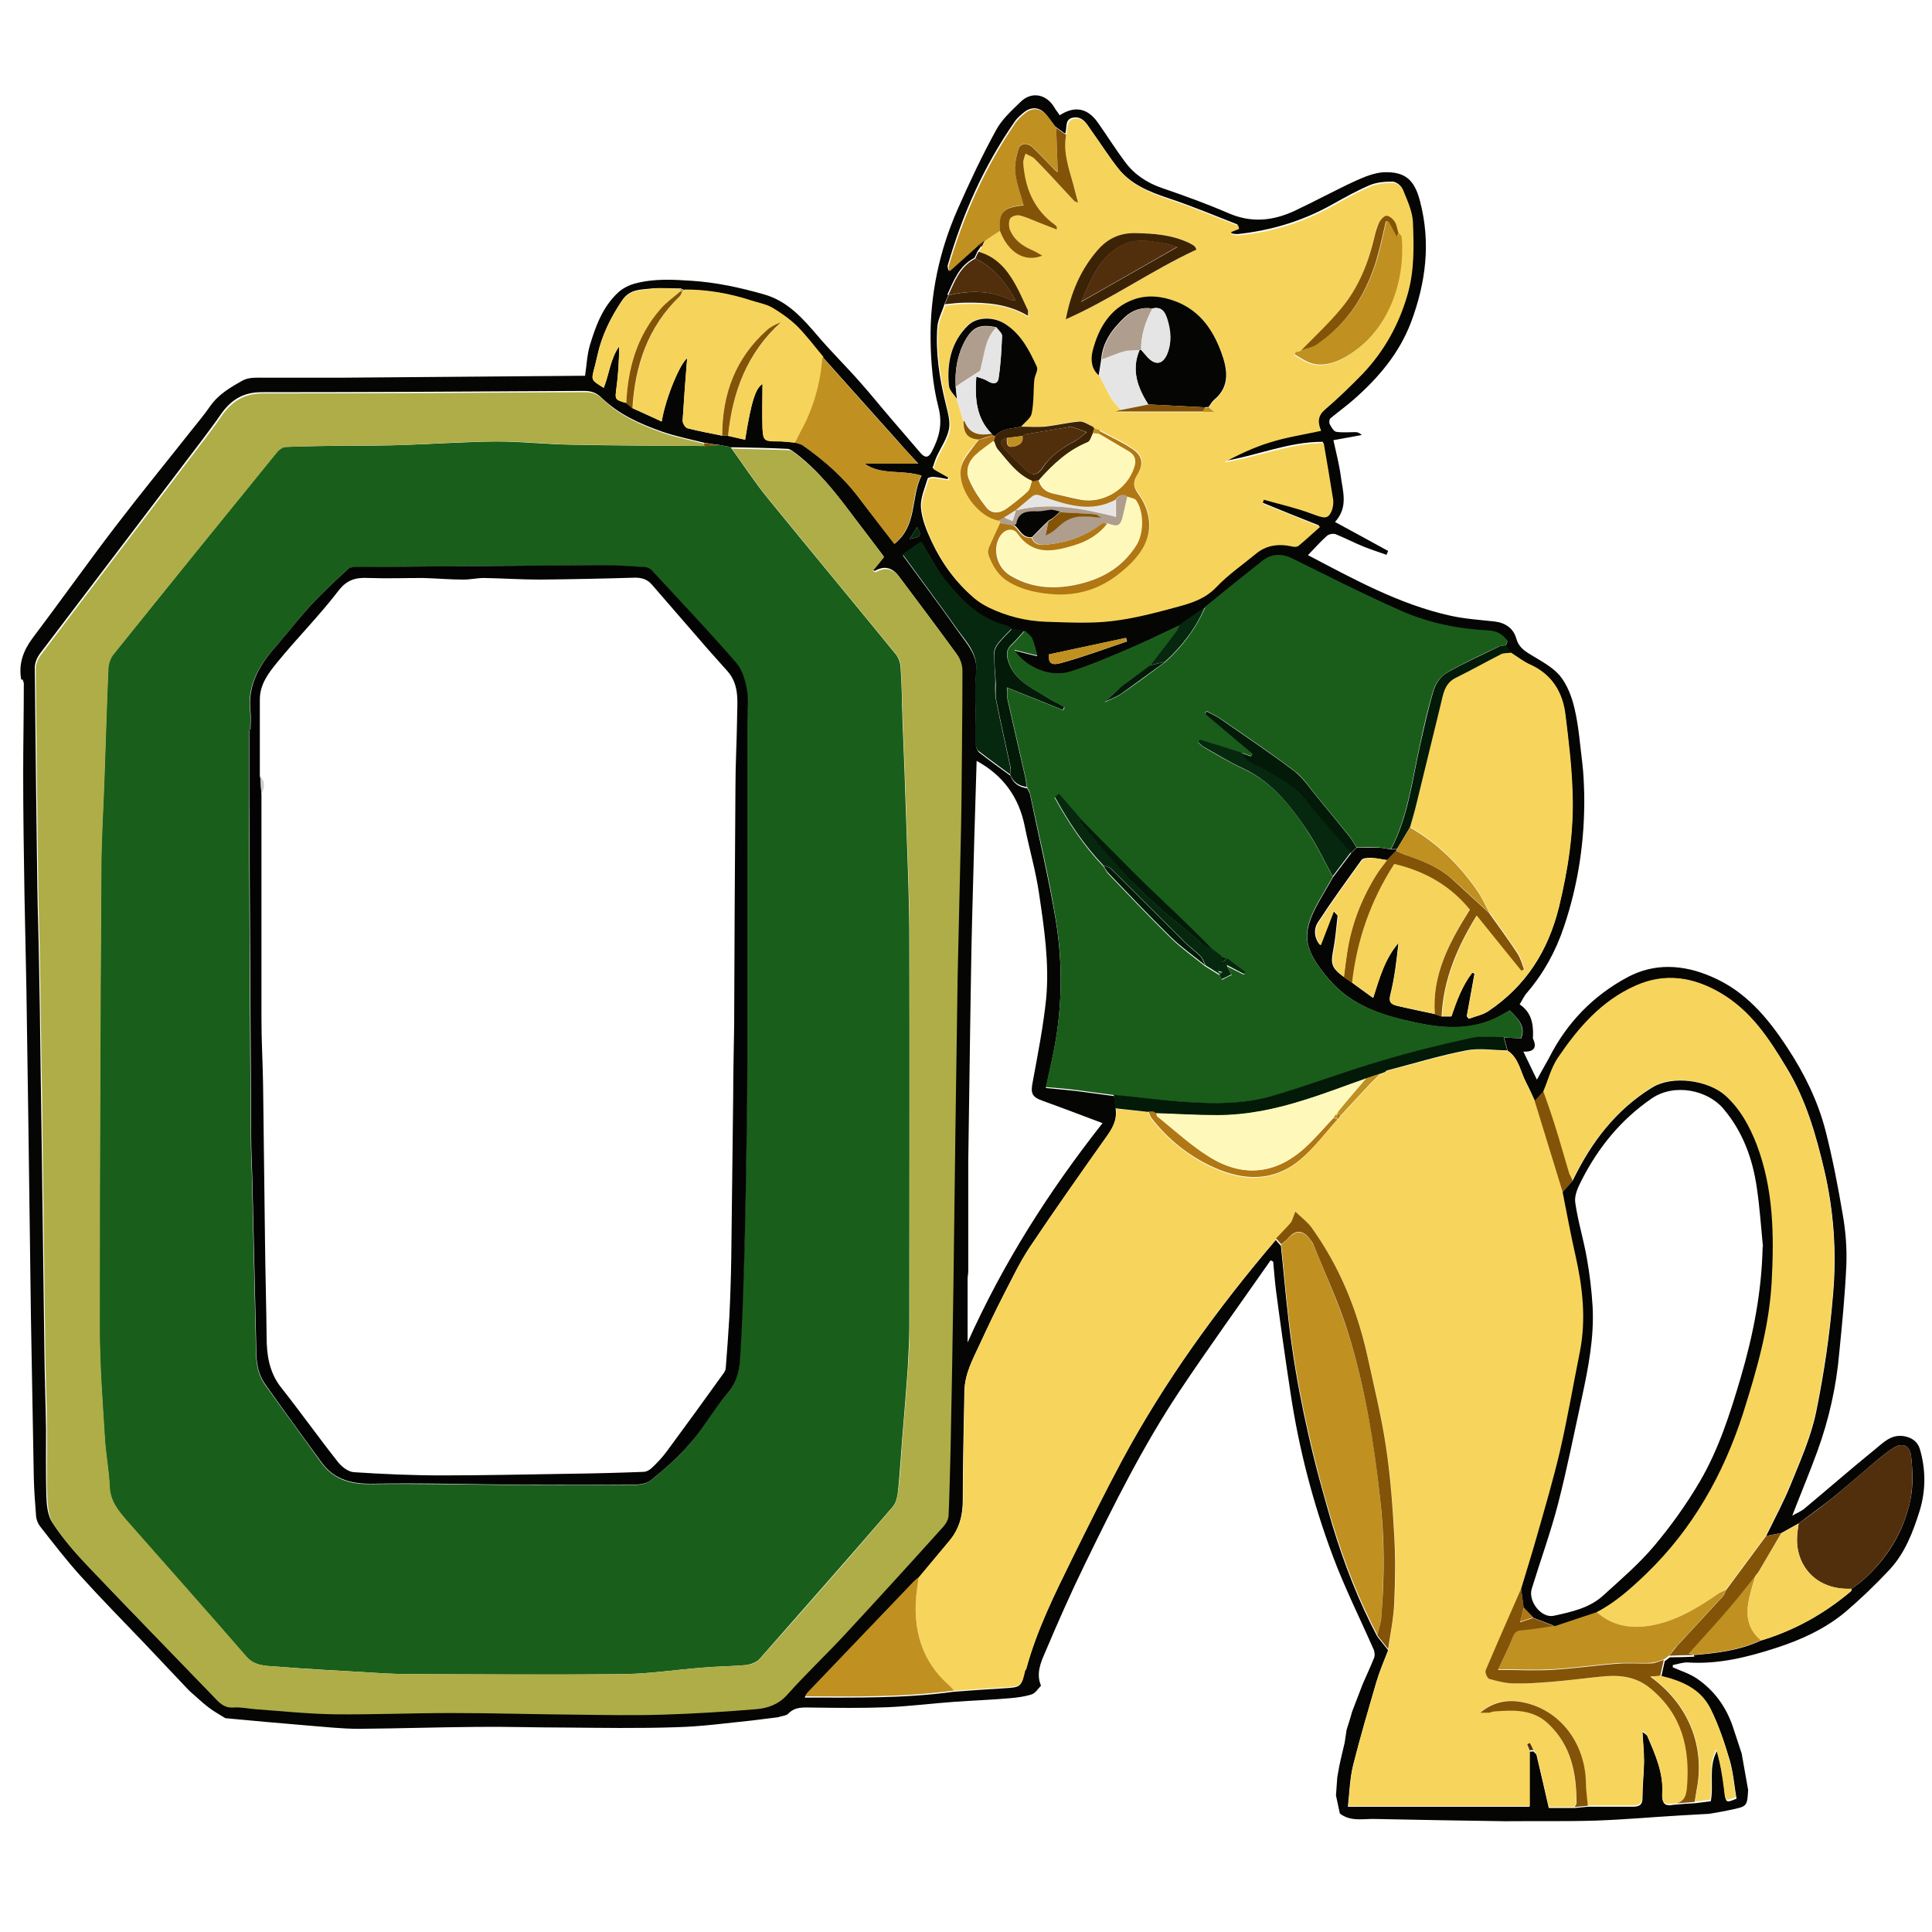 <?xml version="1.0" encoding="UTF-8"?>
<svg xmlns="http://www.w3.org/2000/svg" version="1.1" viewBox="0 0 600 600">
  <defs>
    <style>
      .cls-1 {
        fill: #031a08;
      }

      .cls-2 {
        fill: #f7d55c;
      }

      .cls-3 {
        fill: #e6e5e5;
      }

      .cls-4 {
        fill: #f6d45b;
      }

      .cls-5 {
        fill: #3c2306;
      }

      .cls-6 {
        fill: #522f0c;
      }

      .cls-7 {
        fill: #020302;
      }

      .cls-8 {
        fill: #cdccca;
      }

      .cls-9 {
        fill: #b07714;
      }

      .cls-10 {
        fill: #835307;
      }

      .cls-11 {
        fill: #1a5d1b;
      }

      .cls-12 {
        fill: #fef9ba;
      }

      .cls-13 {
        fill: #06280f;
      }

      .cls-14 {
        fill: #c09021;
      }

      .cls-15 {
        fill: #af9d8d;
      }

      .cls-16 {
        fill: #050503;
      }

      .cls-17 {
        fill: #1a5e1b;
      }

      .cls-18 {
        fill: #aead47;
      }

      .cls-19 {
        fill: #b3b2af;
      }
    </style>
  </defs>
  <!-- Generator: Adobe Illustrator 28.7.5, SVG Export Plug-In . SVG Version: 1.2.0 Build 176)  -->
  <g>
    <g id="Layer_1">
      <path class="cls-16" d="M6.6,211.1c-.9-4.9.6-9,3.5-12.9,8.6-11.4,16.9-23.1,25.6-34.5,7.8-10.2,15.9-20.1,23.8-30.1,2-2.5,4-4.9,5.8-7.5,2.6-3.7,6.4-5.9,10.2-8,1.9-1,4.5-.8,6.8-.8,7.8,0,15.6,0,23.5,0,25-.2,50.1-.4,75.1-.6.5,0,.9,0,.8,0,.5-3.3.6-6.5,1.5-9.5,1.8-6,4-11.9,8.7-16.3,1.5-1.4,3.5-2.4,5.5-2.9,5.7-1.5,11.5-1.2,17.4-.8,7.7.5,15,2.1,22.4,4.2,7.5,2.1,12.2,7.6,17,13.2,4.2,4.9,8.8,9.4,13,14.2,3.3,3.7,6.4,7.6,9.6,11.3,3,3.5,6.1,7.1,9.1,10.6,1.4,1.6,2.5,1.5,3.5-.5,2.3-4.4,3.4-8.6,2-13.9-1.7-6.6-2.3-13.7-2.4-20.6-.2-14.1,2.7-27.8,8.4-40.7,3.7-8.4,7.6-16.7,12-24.7,1.8-3.3,4.9-6.1,7.7-8.8,3.4-3.2,7.9-2.2,10.3,1.8.5.9,1.2,1.7,1.7,2.5,4.6-3,8.6-2.3,11.8,2.2,2.9,4.1,5.5,8.3,8.5,12.3,2.9,3.9,6.8,6.5,11.5,8.1,7,2.4,13.9,4.9,20.6,7.8,7.1,3.1,13.8,2.4,20.5-.7,6.4-3,12.6-6.4,19.1-9.4,2.7-1.2,5.6-2.4,8.5-2.6,6.7-.3,9.7,2.3,11.4,9,3.4,12.9,1.8,25.3-2.8,37.6-3.7,9.7-10.1,17.2-17.7,23.9-2.4,2.1-4.9,3.9-7.3,5.9-.4.3-.5,1.4-.2,1.9.5.9,1.2,2.2,2,2.3,1.9.3,3.9.1,5.9.1.7,0,1.3.2,2,.9-2.7.5-5.4,1-8.8,1.6.8,3.7,1.8,7.4,2.3,11.2.6,4.7,2.4,9.6-1.8,14.2,5.6,3,11,6,16.5,9-.2.4-.3.8-.5,1.2-2.3-.8-4.7-1.6-7-2.5-3-1.2-5.8-2.7-8.8-3.9-.8-.3-2.1,0-2.7.5-2,1.8-3.8,3.8-5.9,6,14.3,7.5,28.4,15.3,44.2,18.8,4.5,1,9.1,1.3,13.7,1.8,3.4.4,5.9,2.1,6.8,5.3.7,2.5,2.3,3.7,4.3,4.9,3.2,2,6.8,3.8,9.2,6.6,2.3,2.8,3.8,6.7,4.6,10.3,1.3,5.5,1.7,11.3,2.4,16.9.4,3.2.5,6.5.6,9.8.2,14-1.8,27.7-6.3,41-2.5,7.5-6.2,14.3-11.4,20.4-1,1.1-1.6,2.5-2.4,3.8-.3-.2-.6-.4-.9-.6.3.2.6.3.9.5,3.5,2.3,4.3,5.7,4.2,9.6,0,.4-.1.8,0,1.1,1.4,3,0,4.1-3,4,1.4,2.9,2.7,5.6,4.2,8.7,1.3-2.4,2.6-4.6,3.8-6.8,5.5-10.9,13.7-19.3,24.3-25,8.4-4.5,17.3-4,26.1-.2,10.6,4.5,17.5,12.8,23.6,22.1,5.2,7.9,9.4,16.4,11.8,25.6,2.2,8.6,3.9,17.4,5.4,26.3.9,5.1,1.3,10.4,1.1,15.6-.4,9.1-1.3,18.2-2.2,27.2-.9,10.5-3.2,20.7-6.8,30.6-2.4,6.6-5.1,13-7.8,20,1.4-.8,2.7-1.3,3.8-2.2,7.3-6.1,14.4-12.3,21.8-18.3,2.6-2.1,5-4.8,9-4.2,2.5.4,4.3,1.7,5,3.9,1.9,6.4,1.9,12.9,0,19.2-2.1,6.7-4.6,13.3-9.5,18.5-4.3,4.6-8.9,9-13.7,13.1-6.3,5.2-13.7,8.6-21.5,11.1-8.9,2.9-17.9,5.1-27.3,4.5-1.5-.1-3.1.5-4.7.8,0,.2,0,.5,0,.7,2.5,1.1,5.3,2,7.5,3.5,5.4,3.7,9.1,8.8,11.2,15.1.9,2.7,1.8,5.5,2.7,8.2.7,3.8,1.3,7.5,2,11.3-.3,5.1-.3,5.1-5.6,6.2-2.2.5-4.3.8-6.5,1.2-3,.2-6,.3-8.9.5-8.7.5-17.5,1.3-26.2,1.6-9.4.3-18.8.1-28.2.2-13.5-.2-27-.4-40.5-.7-3.6-.1-7.6.9-10.9-1.7-.4-1.9-.8-3.8-1.2-5.6.1-1.9.3-3.8.4-5.6.2-1.1.4-2.3.6-3.4.2-.8.3-1.5.5-2.3.4-1.7.8-3.4,1.2-5.1.2-1.3.4-2.6.6-4,.6-1.9,1.2-3.7,1.7-5.6,1.1-2.9,2.2-5.7,3.3-8.6,1.2-2.8,2.5-5.5,3.6-8.3.2-.6.1-1.5-.1-2.2-4.3-9.8-9.1-19.4-12.8-29.3-6.1-16.3-10.5-33.2-13.1-50.5-1.6-10.5-3.1-21.1-4.5-31.7-.4-3.1-.6-6.1-.9-9.2-.3-.1-.5-.3-.8-.4-9.5,13.6-19.2,27-28.4,40.8-11.3,17-20.4,35.3-29.3,53.6-4.4,9-8.4,18.1-12.3,27.3-1.4,3.2-2.9,6.7-1.3,10.4-.9.9-1.7,2.3-2.9,2.7-2.1.7-4.5,1-6.8,1.2-5.7.5-11.3.7-17,1.1-7,.5-14.1,1.4-21.1,1.7-7.7.3-15.4.2-23.1.1-2.7,0-5.4-.4-7.6,1.9-.7.7-2.1.7-3.1,1.1-2.7.3-5.4.7-8,1-7.9.8-15.7,1.9-23.6,2.1-11.7.4-23.4.2-35,.1-8.9,0-17.9-.3-26.8-.2-12.3.1-24.6.5-36.9.6-5.2,0-10.4-.6-15.6-1-8.6-.7-17.2-1.5-25.8-2.3-1.8-1.1-3.6-2.1-5.3-3.4-2.1-1.6-3.9-3.4-5.9-5.1-4.6-4.9-9.3-9.8-13.9-14.7-6.7-7-13.5-13.9-20-21.1-4.4-4.9-8.4-10.1-12.4-15.2-.7-.9-1.2-2.1-1.3-3.3-.3-3.9-.6-7.8-.7-11.7-.2-11.2-.4-22.3-.6-33.5-.2-10.8-.4-21.6-.5-32.4-.2-15-.4-30.1-.6-45.1-.2-13.6-.4-27.2-.6-40.9-.2-9.8-.4-19.5-.6-29.3-.2-12.5-.4-25-.4-37.5,0-9.4.2-18.8.2-28.2-.1-.4-.2-.8-.4-1.2ZM294.5,91.7c-.4.9-.8,1.9-1.2,2.8-.7,2.3-2,4.6-2.2,7-.6,8.1.7,16.1,2.6,23.9.6,2.6,1.5,5.4,1,7.9-.6,3-2.6,5.8-3.9,8.7-.5,1.1-.8,2.4-1.2,3.3,1.9,1.1,3.4,1.9,4.9,2.8,0,.2-.2.5-.2.7-1.5-.3-3-.6-4.5-.7-.6,0-1.6.2-1.7.5-.9,3-2.3,6.1-2.1,9,.3,3.7,1.8,7.3,3.4,10.7,3.1,6.6,7.4,12.5,13,17.2,1.3,1.1,2.8,2.1,4.4,2.8,5.6,2.7,11.6,4.3,17.8,4.4,6.8.2,13.7.6,20.4-.2,6.8-.8,13.6-2.6,20.3-4.4,4.4-1.2,8.8-2.5,12.2-6.2,3.6-3.8,8-6.8,12.1-10.2,3.4-2.8,7.2-3.3,11.3-2.4.7.1,1.6.1,2.1-.2,2.2-1.8,4.3-3.8,6.7-5.9-6.3-2.5-12.1-4.8-17.9-7.2.1-.4.3-.8.4-1.2,4.9,1.4,9.9,2.6,14.7,4.3,4.3,1.6,5.2,1.8,6.4-.9.5-1,.6-2.4.4-3.6-.9-5.8-1.9-11.5-2.9-17.4-10.9,0-20.6,4.4-30.9,6,4.6-2.5,9.3-4.7,14.2-6.2,5.1-1.5,10.4-2.4,15.9-3.6-1-2.4-1.2-4.5,1.1-6.5,4.1-3.6,8.1-7.3,11.9-11.3,6.6-6.9,11.1-15.1,13.8-24.4,2.2-7.5,2-15.1,1.7-22.7-.1-3.4-1.8-6.7-3.1-10-.4-1-1.9-2.1-3-2.1-2.3,0-4.9.2-7,1.1-4,1.7-7.7,3.8-11.5,5.9-9.2,5.2-19.1,8.2-29.6,9.3-.6,0-1.2-.1-1.8-.2-.2-.3-.4-.6-.5-.8.8-.3,1.7-.7,2.5-1,0-.3-.2-.7-.2-1-7.2-2.8-14.3-5.8-21.6-8.2-6-2-11.6-4.3-15.6-9.4-2.9-3.7-5.5-7.8-8.3-11.7-1.3-1.9-2.5-4.3-5.4-3.9-2.9.4-1.9,3.2-2.6,5-1-.7-2.1-1.5-3.1-2.2-1-1.3-1.9-2.6-2.9-3.8-1.8-2.2-4.4-2.5-6.7-.7-1.1.9-2.2,1.8-3,3-9.5,13.7-16.2,28.7-20.8,44.7-.1.5.2,1.1.3,1.5,3-2.7,5.8-5.2,8.7-7.8.5,0,1,0,1.5.1-.4.6-.8,1.1-1.2,1.7-.3.7-.6,1.4-1,2.1-4.7,2.4-6.4,7-8.4,11.4ZM526,514c7.1-.6,14.2-1.4,20.8-4.5,10.4-3.1,19.7-8.3,28-15.3.2-.1.2-.5.2-.8,1.2-.9,2.5-1.7,3.7-2.8,7.5-6.7,12.6-15,14.6-24.9.9-4.4.7-9.1.2-13.6-.4-3.4-2.9-4.2-5.7-2.3-1.7,1.1-3.3,2.4-4.9,3.7-4.7,4-9.4,8.1-14.2,12-3.3,2.6-6.7,5-10.1,7.6-1.8,1-3.6,2-5.4,3-1.6.3-3.1.6-4.7.9,2.6-5.3,5.4-10.5,7.6-15.9,3-7.4,6.3-14.8,7.9-22.5,2.5-12.2,4.3-24.5,5.3-36.9,1.1-12.7.2-25.6-2.7-38.1-2.6-11.1-5.7-22-11.7-31.9-5.5-9.1-11.2-17.8-20.6-23.3-8.4-4.9-17.2-6.3-26.3-2.2-10.5,4.7-17.8,13.1-24.1,22.4-2.1,3.1-3,6.9-4.5,10.4-.9,1-1.8,2-2.7,3-.9-2-1.8-4-2.8-5.9-1.8-3.4-2.2-7.5-5.7-9.8-.4-1.4-.7-2.8-1.1-4.1,1.8.1,3.5.2,5.3.3,1.6-4-1.2-6.2-3.5-8.7-1.4.8-2.7,1.6-4.1,2.3-8.2,4-16.7,3.3-25.1,1.5-10.2-2.1-20.2-5.3-27.2-13.7-7.4-8.9-8.7-13.5-3-23.7,1.5-2.6,3-5.2,4.5-7.8,1.9-2.5,3.7-4.9,5.6-7.4.6-.6,1.2-1.2,1.8-1.8,2.1,0,4.2,0,6.2,0,1.5,0,3,.4,4.4.6.6,0,1.2,0,1.8,0,0,.2-.1.3-.2.4-.9,1-1.8,1.9-2.8,2.9-1.6-.2-3.3-.6-4.9-.7-1,0-2.6,0-3.1.7-4.6,6.4-9.2,12.7-13.5,19.3-1.6,2.4-.9,5.5.7,7.1,1.3-3.3,2.6-6.7,4.1-10.6.8,1,1.3,1.3,1.3,1.5-.4,3.6-.7,7.3-1.4,10.9-.8,4-.4,5.4,3.2,8l2.6,1.8c2.1,1.6,4.3,3.1,6.6,4.8,2-6.3,3.7-12.3,7.9-17.1-.6,5.5-1.2,10.8-2.5,16-.7,2.6.3,3.1,2.2,3.6,3.8.9,7.7,1.7,11.5,2.5l2.3.8h2.9c1.6-4.9,3.4-9.6,6.5-13.6.2,0,.5.2.7.3-.8,4.4-1.6,8.8-2.4,13.2.2.3.4.5.7.8,2-.8,4.2-1.2,5.9-2.3,11.7-7.8,18.7-18.7,22-32.4,2.8-11.6,4.6-23.2,4.2-35.1-.3-8.1-1.2-16.3-2.2-24.4-.9-7-4.1-12.6-10.9-15.7-2.1-1-4-2.5-6-3.7-.5-.7-1.1-1.5-1.6-2.2.2-.5.6-1.3.5-1.5-1.4-1.9-3.2-3-5.7-3.1-9.7-.4-19.1-2.4-27.9-6.4-11.1-5-21.9-10.4-32.8-15.8-3.5-1.7-6.7-1.8-9.7.6-6,4.7-11.9,9.5-17.8,14.3-2.1,1.5-4.2,3-6.4,4.5-.5.4-1,.7-1.5,1.1-5.1,2.4-10.2,4.9-15.3,7.1-6.1,2.6-12.3,5.3-18.6,7.3-6.1,1.9-13.8-1.2-17.5-6.7,2.7.7,4.8,1.2,7.2,1.8-.5-1.9-.9-3.7-1.6-5.3-.4-1-1.5-1.6-2.3-2.4-1.3-.2-2.6-.4-3.9-.5-.5-.3-1-.9-1.6-1-8.7-2.1-14.4-8.3-19.6-14.9-2.6-3.4-4.5-7.3-6.9-11.2-1.9,1.3-3.8,2.6-5.8,4,5.9,8.1,11.8,15.9,17.4,23.9,2.6,3.7,5.9,7.1,5.4,12.5-.6,5.5-.1,11-.1,16.5,0,2.1,0,4.2,0,6.2,0,.7.5,1.6,1,2.1,3.2,2.5,6.4,4.8,9.7,7.2.9,2.4,2.7,3.6,5.2,3.9.3.7.8,1.3.9,2,2.7,13,5.8,26,8,39.1,2.3,14.1,2,28.2-1,42.3-.7,3.2-1.3,6.3-2.1,9.7,3.4.3,6.4.6,9.3.9,4,.5,7.9,1.1,11.9,1.6.2,1.4.4,2.7.5,4.1.4,3.1-.8,5.6-2.5,8-8.2,11.6-16.4,23.2-24.3,35-3.1,4.7-5.5,9.8-8.1,14.8-2.5,4.9-4.9,9.9-7.2,14.9-2.2,4.8-4.8,9.4-4.9,14.9-.2,11.3-.5,22.5-.5,33.8,0,4.8-1.1,9-4.2,12.7-3.2,3.8-6.4,7.7-9.6,11.5-.6.5-1.2.9-1.7,1.5-11,11.5-22,23-33,34.5-.2.2-.3.6-.6,1.1,15.6,0,31,.3,46.2-1.8,5.3-.4,10.6-.8,15.9-1.1,5-.3,5.1-.4,6.2-5.2,0-.3.3-.5.4-.7,3.3-12.1,8.9-23.3,14.4-34.5,5-10.1,10-20.2,15.3-30.1,13.3-24.7,29.7-47.3,47.9-68.7.5.6,1.1,1.2,1.6,1.8,1.1,10.4,1.9,20.8,3.4,31.1,1.3,9.3,3.1,18.6,5.2,27.8,2.1,9.4,4.7,18.7,7.4,27.9,3.6,11.9,8.1,23.5,13.9,34.5,1.1,1.4,2.3,2.9,3.4,4.3-1.3,3.3-2.7,6.6-3.7,10-2.5,8.6-5,17.2-7.2,25.8-1,4.1-1.1,8.3-1.6,12.8h56.4v-17.1c.4,0,.8,0,1.2-.1.3.4.9.7,1,1.2,1.3,5.4,2.5,10.8,3.8,16.4h8c1.4-.1,2.7-.3,4.1-.4,4.6,0,9.2,0,13.8,0,1.9,0,3.2-.3,3.2-2.7,0-3.7.4-7.4.5-11.2,0-2.9-.3-5.8-.5-9.3.9.7,1.4.9,1.5,1.3,2.5,5.8,5.1,11.6,4.7,18.2-.2,2.8.9,3.6,3.4,3.1,2.3-.2,4.5-.4,6.8-.5,1.6-.2,3.2-.4,4.8-.6,1-5.2-.8-10.6,1.9-15.6,1.2,4.1,1.9,8.2,2.4,12.4.4,3.7.3,3.8,3.7,2.4-.7-4-1-8.1-2.1-11.9-1.6-5.4-3.4-10.8-5.9-15.8-3.1-6.1-9.1-8.5-15.4-10,.4-1.7.7-3.3,1.1-5,.5-.4,1.1-.8,1.6-1.2,2.5,0,5.1-.1,7.6-.2ZM211.3,89.6c-3,0-6.1-.3-9,0-3.3.4-6.7.1-9.1,3.7-3.6,5.3-6.4,11.1-7.7,17.2-1.7,7.9-2.9,6.8,2,9.9,1.7-4.3,2-9,4.8-12.9,0,4.5-.3,9-.9,13.3-.4,3.1-.5,3.3,3.1,4.3.7.6,1.3,1.1,2,1.7,3,1.3,5.9,2.7,9,4.1,1.2-7.5,5.9-18.4,7.9-19.6-.5,6.1-1,12.7-1.4,19.3,0,.8.8,2.2,1.5,2.4,3.6.9,7.2,1.6,10.8,2.3.6,0,1.2,0,1.8,0,1.8.4,3.5.8,5.3,1.2,1.9-11.9,3.3-16.1,5.4-17.3,0,4.4-.1,9.1,0,13.7.2,3.9.5,4,4.6,4.1,1.8,0,3.7.3,5.5.4.9.3,1.9.4,2.6,1,6.7,4.7,12.7,10,17.6,16.6,3.5,4.7,7.1,9.2,10.7,13.9,7.2-5.7,5-14.6,8.4-21.2-6.1-1.9-12.5,0-17.7-3.7h16.7c-2.2-2.4-4.2-4.5-6-6.6-7.9-8.8-15.8-17.7-23.7-26.5-2.7-3.2-5.3-6.6-8.2-9.6-2.2-2.2-4.9-4.1-7.7-5.7-1.9-1.1-4.3-1.5-6.5-2.2-6.7-2.2-13.6-3.4-20.7-3.4-.4-.2-.8-.3-1.1-.5ZM227.2,139.3c-.2-.2-.3-.3-.5-.5-1-.2-2.1-.4-3.1-.6-1.6-.2-3.2-.4-4.9-.7-4.4-1.1-8.9-2-13.2-3.5-6.8-2.4-13.3-5.3-18.6-10.4-1.7-1.7-3.3-2.2-5.6-2.2-33.4.2-66.7.4-100.1.4-5.8,0-9.6,2.5-12.7,7-1.9,2.8-4,5.5-6,8.2-16.7,22-33.4,44-50.1,66-.9,1.2-1.6,2.9-1.6,4.3.2,22.8.5,45.6.8,68.3.1,7.5.4,15,.5,22.5.2,10.7.4,21.5.5,32.2.1,7.1.2,14.1.3,21.2.3,23.1.6,46.1.9,69.2.1,7.8.4,15.6.5,23.4,0,6.9-.1,13.8.1,20.6.1,2.8.4,6,1.9,8.2,3,4.6,6.7,8.9,10.5,12.9,13.3,14,26.8,27.8,40.2,41.7,1.4,1.5,2.8,2.5,5.1,2.4,2.2-.1,4.5.4,6.7.5,8.4.6,16.8,1.4,25.2,1.6,12,.2,23.9-.4,35.9-.4,12.8,0,25.6.4,38.4.5,9.1,0,18.3.2,27.4,0,9.6-.3,19.3-.9,28.9-1.7,3.6-.3,7-1.5,9.7-4.6,5.8-6.5,12.1-12.4,18-18.8,10.2-11,20.3-22.1,30.3-33.2.9-1,1.6-2.4,1.7-3.7.3-6.6.4-13.1.6-19.7.2-8.7.4-17.5.5-26.2.2-8.5.3-16.9.4-25.4.4-31.8.8-63.6,1.3-95.5.1-8.8.4-17.7.6-26.5.2-9.5.4-19,.6-28.5.2-13.5.3-27,.3-40.4,0-1.6-.6-3.6-1.6-4.9-5.9-8.1-11.9-16.1-17.9-24.1q-3.1-4.1-7.4-1.6c0,0-.3-.1-.9-.4,1.2-1.5,2.3-2.9,3.5-4.3-1.8-2.3-3.5-4.7-5.3-7-6.8-8.8-13-18.1-22-24.9-.7-.5-1.5-1.2-2.3-1.3-5.9-.3-11.8-.4-17.7-.5h0ZM300.5,416.9c11.1-24.8,25.3-47,41.9-68.1-6.4-2.4-12.4-4.7-18.5-6.9-3.4-1.2-3.9-2.3-3.2-5.8,1.6-8.7,3.3-17.3,4.2-26,1-10.9-.6-21.8-2.2-32.5-1-7-3-13.8-4.4-20.7-1.8-9.4-6.9-16.2-15-20.6-.5,16.4-1,32.8-1.4,49.2-.3,11.1-.4,22.2-.6,33.2-.2,14-.4,28-.6,42,0,11.4,0,22.8,0,34.2,0,.7-.2,1.5-.2,2.2,0,6.4,0,12.8,0,19.8ZM325.8,203.2c-.2,2.6.5,3.6,3.8,2.7,6.9-1.9,13.6-4.4,20.4-6.7-.1-.4-.2-.7-.3-1.1-7.9,1.7-15.8,3.4-23.8,5.1ZM282.5,167.4c3.6-.7,3.8-1.1,2.3-3.7-.7,1.1-1.3,2.2-2.3,3.7Z"/>
      <path class="cls-19" d="M6.6,211.1c.1.4.2.8.4,1.2-.1-.4-.2-.8-.4-1.2Z"/>
      <path class="cls-17" d="M223.6,138.2c1,.2,2.1.4,3.1.6.2.2.3.3.5.5,0,0,0,0,0,0,3.7,5.1,7.2,10.5,11.2,15.4,13.2,16.2,26.6,32.3,39.8,48.5.9,1.1,1.5,2.9,1.5,4.3.4,5.5.4,11.1.6,16.6.4,9.9.8,19.9,1.1,29.8.4,12.5,1,25,1,37.5.1,40.3,0,80.5,0,120.8,0,4.3-.3,8.6-.5,12.9-.5,7.2-1.1,14.3-1.7,21.5-.4,5.1-.7,10.3-1.2,15.4-.2,2.1-.5,4.5-1.8,6-13.6,15.8-27.5,31.5-41.3,47.2-.9,1-2.7,1.7-4.2,1.9-4.5.4-9,.4-13.5.8-8.1.6-16.2,1.9-24.3,2-22.3.3-44.7.1-67,0-4.6,0-9.2-.3-13.8-.6-9-.5-17.9-1-26.9-1.7-3.4-.3-7,0-9.8-3.2-12.3-14.2-24.8-28.1-37.1-42.2-2.6-3-5.2-6.1-5.3-10.5-.2-5-1.2-10-1.5-15-.7-11.4-1.6-22.9-1.6-34.3,0-47.4.2-94.8.5-142.2,0-9.8.7-19.7,1-29.5.4-11.1.7-22.1,1.2-33.2,0-1.5.6-3.2,1.6-4.3,16.9-21,33.8-41.9,50.8-62.8.6-.8,1.8-1.6,2.7-1.6,6.8-.3,13.6-.3,20.3-.4,5.3,0,10.7,0,16-.2,9.7-.3,19.3-1,29-1.1,7.9,0,15.7.9,23.6,1,13.7.3,27.3.3,41,.4l4.9-.3ZM77.8,226.7c-.2,0-.3,0-.5,0,0,6.4,0,12.8,0,19.2.2,35.7.3,71.4.6,107.1,0,4.9.3,9.8.4,14.7.4,17.2.8,34.4,1.2,51.7,0,3.7.5,7.4,2.7,10.5,5.7,8,11.6,16,17.3,24,3.8,5.4,9,7.1,15.5,7,15.6-.2,31.3.2,46.9.3,11.3,0,22.6.1,33.8,0,2.1,0,4.7-.1,6.2-1.3,4.3-3.4,8.5-7.1,12.1-11.3,4.3-5.1,7.6-11,12-16,2.9-3.4,3.6-7.2,3.8-11.2.5-9.7.8-19.3,1.2-29,.2-7.2.4-14.5.5-21.7.2-13.5.5-26.9.5-40.4,0-30.7,0-61.5,0-92.2,0-4.5,0-9,0-13.5,0-3.4.5-6.9-.1-10.2-.5-2.9-1.4-6.3-3.3-8.4-8.5-9.8-17.4-19.2-26.2-28.7-.6-.6-1.5-1.1-2.3-1.1-4.5-.3-9-.6-13.5-.6-25.4.1-50.8.3-76.3.6-.8,0-1.8.1-2.3.6-4,3.7-8,7.4-11.7,11.4-3.5,3.8-6.6,8-10,11.8-5.4,6-9.7,12.4-8.6,21.1.2,1.9,0,3.8,0,5.7Z"/>
      <path class="cls-2" d="M489,561.2h-8c-1.3-5.6-2.5-11-3.8-16.4-.1-.4-.6-.8-1-1.2-.4-.7-.7-1.5-1.1-2.2-.3.1-.5.3-.8.4.3.7.5,1.3.8,2v17.1h-56.4c.5-4.4.6-8.7,1.6-12.8,2.1-8.7,4.7-17.3,7.2-25.8,1-3.4,2.5-6.7,3.7-10,.6-4.8,1.6-9.6,1.9-14.4.3-6.9.4-13.8,0-20.7-.5-9.3-1.2-18.6-2.6-27.9-1.4-9.3-3.7-18.6-5.7-27.8-3.2-14.5-8.7-28-17.4-40.1-1.4-2-3.5-3.5-5-4.9-.7,1.6-1,2.8-1.6,3.6-1.3,1.7-2.9,3.2-4.4,4.7-18.2,21.3-34.6,43.9-47.9,68.7-5.3,9.9-10.3,20-15.3,30.1-5.5,11.2-11.1,22.4-14.4,34.5,0,.3-.3.5-.4.7-1.1,4.8-1.2,4.9-6.2,5.2-5.3.3-10.6.7-15.9,1.1-.7-.7-1.3-1.4-2-2-7.5-6.8-10.2-15.5-9.9-25.4,0-2.6.6-5.2.9-7.8,3.2-3.8,6.4-7.7,9.6-11.5,3.1-3.7,4.2-7.9,4.2-12.7,0-11.3.3-22.5.5-33.8,0-5.5,2.7-10.1,4.9-14.9,2.3-5,4.7-10,7.2-14.9,2.6-5,5-10.1,8.1-14.8,7.9-11.8,16.1-23.4,24.3-35,1.7-2.5,2.9-5,2.5-8,3.3.4,6.7.7,10,1.1.3.7.5,1.4.9,2,5.3,6.7,11.8,11.9,19.5,15.4,9.2,4.1,18.4,4.4,26.5-2.3,4.4-3.6,7.9-8.4,11.8-12.7,0,0,.2,0,.2,0,.3-.4.5-.7.8-1.1,3-3.3,6.1-6.5,9.1-9.8,1.1-1.1,2.2-2.2,3.3-3.3,0,0,.2-.1.3-.1.4-.2.9-.3,1.3-.5.2-.2.4-.4.7-.5,8.2-2.1,16.3-4.6,24.5-6.2,4.1-.8,8.4,0,12.7,0,3.5,2.3,4,6.5,5.7,9.8,1,1.9,1.8,3.9,2.8,5.9,2.9,9.4,5.8,18.9,8.7,28.3,1.3,6.6,2.5,13.2,4,19.7,2.2,9.8,3.4,19.5,1.4,29.5-2,10.5-3.9,21-6.3,31.4-2.1,8.9-4.7,17.7-7.2,26.5-1.5,5.4-3.2,10.7-4.8,16-3.7,8.4-7.5,16.8-11,25.3-.3.7.5,2.5,1.1,2.7,2.5.7,5.2,1.4,7.8,1.4,3.8.1,7.7-.2,11.5-.5,5.1-.4,10.2-1.1,15.3-1.6,5.5-.5,10.8-.1,15.4,3.6,9.9,8,12.4,18.7,11.4,30.8-.2,2.8-1.1,4.9-4.4,5-2.5.5-3.6-.3-3.4-3.1.4-6.5-2.2-12.4-4.7-18.2-.2-.3-.6-.5-1.5-1.3.2,3.5.5,6.4.5,9.3,0,3.7-.5,7.4-.5,11.2,0,2.4-1.3,2.7-3.2,2.7-4.6,0-9.2,0-13.8,0-.2-2.6-.5-5.1-.6-7.7-.3-11.8-7.9-21.8-18.9-24.3-4.7-1.1-9.5-.6-13.9,3.1,1.3,0,2,0,2.8,0,.5,0,1.1-.4,1.6-.4,5.9-.4,11.8-.8,16.7,3.8,7.2,6.8,8.8,15.4,8.8,24.7,0,.4-.4.8-.6,1.2Z"/>
      <path class="cls-18" d="M218.7,138.5c-13.7-.1-27.3-.2-41-.4-7.9-.2-15.7-1.1-23.6-1-9.7,0-19.3.7-29,1.1-5.3.2-10.7,0-16,.2-6.8,0-13.6.2-20.3.4-.9,0-2.1.9-2.7,1.6-17,20.9-34,41.8-50.8,62.8-.9,1.1-1.5,2.9-1.6,4.3-.5,11.1-.8,22.1-1.2,33.2-.3,9.8-1,19.7-1,29.5-.3,47.4-.5,94.8-.5,142.2,0,11.4.9,22.9,1.6,34.3.3,5,1.3,10,1.5,15,.2,4.5,2.7,7.5,5.3,10.5,12.4,14.1,24.9,28.1,37.1,42.2,2.8,3.2,6.4,2.9,9.8,3.2,8.9.8,17.9,1.2,26.9,1.7,4.6.3,9.2.6,13.8.6,22.3,0,44.7.2,67,0,8.1-.1,16.2-1.4,24.3-2,4.5-.4,9-.4,13.5-.8,1.5-.1,3.2-.8,4.2-1.9,13.9-15.6,27.7-31.3,41.3-47.2,1.2-1.4,1.5-3.9,1.8-6,.6-5.1.8-10.2,1.2-15.4.6-7.2,1.2-14.3,1.7-21.5.3-4.3.5-8.6.5-12.9,0-40.3,0-80.5,0-120.8,0-12.5-.6-25-1-37.5-.3-9.9-.7-19.9-1.1-29.8-.2-5.5-.3-11.1-.6-16.6,0-1.5-.6-3.2-1.5-4.3-13.2-16.2-26.6-32.3-39.8-48.5-4-4.9-7.5-10.3-11.2-15.4,5.9.2,11.8.3,17.7.5.8,0,1.6.7,2.3,1.3,9.1,6.8,15.2,16.1,22,24.9,1.8,2.3,3.5,4.6,5.3,7-1.2,1.5-2.3,2.9-3.5,4.3.6.3.8.5.9.4q4.4-2.5,7.4,1.6c6,8,12,16,17.9,24.1,1,1.3,1.6,3.2,1.6,4.9,0,13.5-.2,27-.3,40.4-.1,9.5-.4,19-.6,28.5-.2,8.8-.4,17.7-.6,26.5-.5,31.8-.9,63.6-1.3,95.5-.1,8.5-.3,16.9-.4,25.4-.2,8.7-.3,17.5-.5,26.2-.2,6.6-.3,13.1-.6,19.7,0,1.3-.8,2.7-1.7,3.7-10,11.1-20.1,22.2-30.3,33.2-5.9,6.4-12.2,12.3-18,18.8-2.7,3.1-6.1,4.3-9.7,4.6-9.6.8-19.2,1.4-28.9,1.7-9.1.3-18.3.1-27.4,0-12.8-.1-25.6-.5-38.4-.5-12,0-23.9.5-35.9.4-8.4-.1-16.8-1-25.2-1.6-2.2-.2-4.5-.7-6.7-.5-2.3.1-3.7-.9-5.1-2.4-13.4-13.9-26.9-27.7-40.2-41.7-3.8-4-7.5-8.3-10.5-12.9-1.5-2.2-1.7-5.4-1.9-8.2-.3-6.9,0-13.8-.1-20.6,0-7.8-.4-15.6-.5-23.4-.3-23.1-.6-46.1-.9-69.2,0-7.1-.2-14.1-.3-21.2-.2-10.7-.3-21.5-.5-32.2-.1-7.5-.4-15-.5-22.5-.3-22.8-.6-45.6-.8-68.3,0-1.5.7-3.1,1.6-4.3,16.6-22,33.4-44,50.1-66,2.1-2.7,4.1-5.4,6-8.2,3.1-4.4,6.9-7,12.7-7,33.4,0,66.7-.2,100.1-.4,2.3,0,3.9.5,5.6,2.2,5.2,5.1,11.8,8,18.6,10.4,4.3,1.5,8.8,2.3,13.2,3.5,0,.3,0,.6,0,.9Z"/>
      <path class="cls-11" d="M374.2,188.5c5.9-4.8,11.8-9.6,17.8-14.3,3-2.4,6.2-2.4,9.7-.6,10.9,5.4,21.7,10.9,32.8,15.8,8.8,4,18.2,5.9,27.9,6.4,2.5.1,4.3,1.3,5.7,3.1.2.2-.3,1-.5,1.5-.7.1-1.5.1-2.2.4-5.4,2.6-10.9,5.1-16.1,8.1-1.8,1.1-3.5,3.3-4.1,5.3-1.7,5.5-3,11.2-4.2,16.9-2.5,11-3.7,22.4-9.1,32.6-1.5-.2-3-.5-4.4-.6-2.1-.1-4.2,0-6.2,0-.8-1.2-1.4-2.4-2.3-3.5-3.2-4-6.5-8-9.8-12-2.3-2.8-4.4-6.1-7.2-8.2-7.4-5.6-15.1-10.8-22.8-16.1-1.4-1-3-1.7-4.5-2.5-.2.3-.4.5-.5.8,4.9,4.1,9.8,8.3,14.7,12.4-.1.3-.3.5-.4.8l-2.9-1c-4.4-1.4-8.8-2.7-13.1-4.1-.1.3-.3.6-.4.9.6.5,1.1,1.1,1.8,1.5,4,2.3,8,4.7,12.1,6.6,9.4,4.3,15.4,12.1,20.7,20.5,2.7,4.2,4.8,8.7,7.2,13.1-1.5,2.6-3,5.2-4.5,7.8-5.7,10.2-4.3,14.8,3,23.7,6.9,8.4,16.9,11.5,27.2,13.7,8.5,1.8,17,2.4,25.1-1.5,1.4-.7,2.8-1.5,4.1-2.3,2.3,2.5,5.1,4.8,3.5,8.8-1.8-.1-3.5-.2-5.3-.3-3.4,0-6.9-.5-10.1.2-9.1,2-18.2,4.2-27.2,6.9-11.6,3.5-22.9,7.7-34.5,11.1-8.8,2.6-18,2.5-27.1,1.9-7.4-.5-14.7-1.4-22.1-2.2-4-.5-7.9-1.1-11.9-1.6-3-.4-5.9-.6-9.3-.9.7-3.4,1.4-6.6,2.1-9.7,3-14,3.3-28.2,1-42.3-2.1-13.1-5.2-26.1-8-39.1-.1-.7-.6-1.3-.9-2-.2-1-.3-2-.5-3-1.8-8-3.7-16.1-5.5-24.1-.3-1.2-.2-2.5-.2-3.8,6.1,2.4,11.7,4.7,17.4,7,.1-.3.3-.6.4-1-2-1.1-4-2.1-6-3.3-4.8-2.9-10-5.4-11.6-11.6-.4-1.8-.3-3,1.1-4.3,1.5-1.4,2.8-3,4.2-4.5.8.8,1.9,1.5,2.3,2.4.7,1.6,1,3.4,1.6,5.3-2.4-.6-4.5-1.1-7.2-1.8,3.7,5.6,11.4,8.7,17.5,6.7,6.3-2,12.5-4.7,18.6-7.3,5.2-2.2,10.2-4.7,15.3-7.1-.3.6-.4,1.2-.8,1.7-2.7,3.6-5.5,7.2-8.3,10.8-2.9,2.1-5.9,4.2-8.8,6.5-1.9,1.5-3.6,3.2-5.4,5,0,0,0,0,0-.1,0,0-.1,0-.2,0,0,0,0,0,0,.2,0,0,.1,0,.2-.1,1.7-.9,3.5-1.5,5-2.5,4.7-3.2,9.2-6.6,13.8-10,5.3-4.8,9.5-10.4,12.4-17ZM376.5,294.8h0c-2.9-2.9-5.9-5.8-8.8-8.6-5.4-5.2-10.9-10.3-16.2-15.6-5.5-5.4-10.8-11-16.2-16.4l-6.5-7.5c-.4.3-.8.7-1.3,1,4.2,7.6,9,14.9,15.1,21.3.6.8,1,1.8,1.7,2.5,6.4,6.7,12.8,13.4,19.4,19.9,3.3,3.2,7,5.8,10.6,8.7,1.5.9,3,1.9,4.5,2.8h0c.3.5.5,1,.7,1.4,1.1-.6,2-1.1,3-1.5-.4-.8-.9-1.8-1.4-2.7h0c1.7.9,3.5,1.7,5.2,2.6.1-.2.3-.4.4-.6-1.9-1.4-3.8-2.9-5.7-4.3-.5-.2-1.1-.4-1.6-.6-.2-.2-.4-.4-.5-.5l-2.3-1.7Z"/>
      <path class="cls-4" d="M303.9,78.2c.4-.6.8-1.1,1.2-1.7.3-.6.5-1.2.8-1.8,1.5-1,3.1-2,4.6-3.1,2.7,6.9,7.9,10,13.2,7.8-1.2-.6-2.2-1.3-3.3-1.8-3-1.3-5.4-3.1-6.7-6.1-.4-1.1-.5-2.6,0-3.6.3-.7,2-1.2,2.9-1,2.1.5,4,1.4,6,2.2,1.8.7,3.6,1.4,5.6,2.2,0-.7,0-.8,0-.9-.2-.2-.4-.4-.6-.6-6.5-4.7-9.2-11.4-9.8-19,0-1,.5-2.1.7-3.1.9.5,2.1.8,2.8,1.6,4.1,4.3,8.2,8.7,12.3,13.1.2.2.6.2,1.2.5-.5-2.2-1-4-1.5-5.7-1.4-5-3.2-9.9-2.2-15.3.7-1.8-.2-4.5,2.6-5,2.9-.5,4,2,5.4,3.9,2.8,3.9,5.3,7.9,8.3,11.7,4,5,9.6,7.4,15.6,9.4,7.3,2.4,14.4,5.5,21.6,8.2,0,.3.2.7.2,1-.8.3-1.7.7-2.5,1,.2.3.4.6.5.8.6,0,1.2.2,1.8.2,10.5-1,20.4-4.1,29.6-9.3,3.7-2.1,7.5-4.2,11.5-5.9,2.1-.9,4.7-1.1,7-1.1,1,0,2.6,1.1,3,2.1,1.3,3.2,2.9,6.6,3.1,10,.3,7.6.5,15.2-1.7,22.7-2.7,9.3-7.2,17.4-13.8,24.4-3.8,3.9-7.7,7.7-11.9,11.3-2.3,2-2.1,4.1-1.1,6.5-5.5,1.2-10.8,2-15.9,3.6-4.9,1.5-9.6,3.7-14.2,6.2,10.3-1.6,20.1-5.9,30.9-6,1,5.9,2,11.6,2.9,17.4.2,1.1,0,2.5-.4,3.6-1.2,2.7-2.1,2.5-6.4.9-4.8-1.8-9.8-2.9-14.7-4.3-.1.4-.3.8-.4,1.2,5.8,2.3,11.6,4.6,17.9,7.2-2.4,2.1-4.5,4.1-6.7,5.9-.5.4-1.4.4-2.1.2-4.2-.9-8-.4-11.3,2.4-4.1,3.4-8.5,6.4-12.1,10.2-3.5,3.7-7.8,5-12.2,6.2-6.7,1.8-13.4,3.6-20.3,4.4-6.7.8-13.6.4-20.4.2-6.2-.2-12.2-1.7-17.8-4.4-1.6-.8-3.1-1.7-4.4-2.8-5.6-4.8-9.9-10.6-13-17.2-1.6-3.4-3-7.1-3.4-10.7-.3-2.9,1.2-6,2.1-9,0-.3,1.1-.6,1.7-.5,1.5.1,3,.5,4.5.7,0-.2.2-.5.2-.7-1.5-.9-3.1-1.7-4.9-2.8.3-1,.7-2.2,1.2-3.3,1.3-2.9,3.3-5.7,3.9-8.7.5-2.5-.4-5.3-1-7.9-1.8-7.9-3.2-15.8-2.6-23.9.2-2.4,1.4-4.7,2.2-7,2.1-.2,4.2-.5,6.4-.5,6.7-.2,13.3.3,19.5,4.1,0-.8,0-1.3-.1-1.8-1.3-2.8-2.5-5.6-4-8.2-2.6-4.5-5.9-8.4-11.3-9.9ZM339.8,133c-.2-.2-.3-.4-.5-.6-1.3-.6-2.7-1.7-4-1.6-3.7.3-7.3,1.2-11,1.6-2.4.3-4.8,0-7.3,0,1.2-1.4,3-2.6,3.3-4.1.7-3.3.5-6.8.8-10.3.1-1.4,1.3-3.1.8-4.2-2.3-5.1-4.9-10-9.7-13.2-3.6-2.4-8.9-2.4-11.7.4-5.1,5.2-6.6,11.7-5.9,18.7.1,1.4,1.6,2.8,2.5,4.1.7,2.2,1.3,4.5,2,6.7,0,4,1.4,5.6,4.9,5.8-.5.7-1,1.3-1.6,2-1.9,2.4-4,4.6-4.1,8.1-.2,5.9,5.5,14,11.9,15,.2.3.3.6.5.8-1.2,2.5-2.4,5.1-3.5,7.7-.3.7-.3,1.7,0,2.5,1.2,3.2,2.9,6.1,6,8,4.5,2.8,9.7,3.8,14.8,4,6.8.3,13.4-1.7,18.8-5.8,3.5-2.7,7.1-6,8.9-9.9,2.4-5.1,1.4-10.8-2.1-15.5-1.7-2.2-1.7-3.8-.3-6,2.1-3.4,1.7-5.8-1.6-8-3.2-2.2-6.9-3.8-10.3-5.7-.6-.2-1.1-.4-1.7-.5h0ZM373.6,127.9h3.5c-.6-.5-1.1-1-1.7-1.4.6-.7,1-1.6,1.7-2.2,5.2-4.2,4.1-9.8,2.3-14.7-2.6-6.8-6.4-12.8-13.9-15.8-4.6-1.8-9-2.2-13.3-.7-7.4,2.6-11.1,8.8-12.8,16.1-.6,2.6-.4,5.6,2.1,7.6,1.3,2.4,2.4,4.9,3.8,7.2.8,1.3,2,2.3,3,3.5-.4.1-.9.3-1.7.5h27.1ZM404.2,108.7l-.7.6c-.4,0-.9.1-1.3.2,0,.3-.2.5-.3.8,1.8,1,3.6,2.3,5.5,2.8,3.7.9,7.3-.3,10.5-2.2,13.3-7.7,18.4-23.6,17.2-37.1,0-.4-.6-.8-.9-1.2-.4-1.2-.6-2.6-1.2-3.6-.5-.8-1.7-1.8-2.5-1.8-.8,0-1.8,1.2-2.3,2.1-.7,1.3-1.1,2.8-1.4,4.3-1.9,8.1-4.9,15.9-10.3,22.3-3.8,4.6-8.3,8.7-12.4,13h0ZM331,99.2c14.1-6.2,26.7-15.2,40.7-21.7-.4-.6-.5-.9-.7-1.1-.5-.4-1.1-.7-1.7-1-5.3-2.5-10.9-2.9-16.6-3-5.1-.1-8.9,2-12,5.6-5.1,6-8.1,13.1-9.6,21.2Z"/>
      <path class="cls-2" d="M479.3,338.9c1.5-3.5,2.4-7.3,4.5-10.4,6.3-9.3,13.5-17.7,24.1-22.4,9.1-4.1,17.9-2.7,26.3,2.2,9.5,5.5,15.2,14.2,20.6,23.3,6,9.9,9.1,20.8,11.7,31.9,2.9,12.5,3.8,25.3,2.7,38.1-1,12.4-2.8,24.7-5.3,36.9-1.6,7.7-4.9,15.1-7.9,22.5-2.2,5.4-5,10.6-7.6,15.9-4.2,5.6-8.3,11.3-12.5,16.9-.8.4-1.7.7-2.5,1.2-6.4,4.4-12.8,8.4-20.7,9.8-6.4,1.1-12.1.2-17-4.2,5.9-3,10.7-7.3,15.4-11.9,14.4-14,24-30.9,30.1-49.8,4.3-13.2,8.2-26.6,8.9-40.7.8-14.6.6-29.1-4.7-43-2.1-5.5-5-10.8-9.6-15-5.3-4.8-16.6-6.5-22.9-2.5-11.3,7.1-18.9,17.2-24.6,28.9-.4-.8-.9-1.6-1.1-2.4-1.5-5-2.9-10.1-4.5-15.1-1.1-3.5-2.3-6.9-3.5-10.3Z"/>
      <path class="cls-2" d="M469.3,202.7c2,1.3,3.9,2.8,6,3.7,6.8,3.1,10.1,8.7,10.9,15.7,1,8.1,2,16.2,2.2,24.4.4,11.9-1.4,23.5-4.2,35.1-3.4,13.7-10.4,24.6-22,32.4-1.7,1.2-3.9,1.6-5.9,2.3-.2-.3-.4-.5-.7-.8.8-4.4,1.6-8.8,2.4-13.2-.2,0-.5-.2-.7-.3-3.1,4-4.8,8.7-6.5,13.6-.9,0-1.9,0-2.9,0,.5-11.4,4.8-21.4,10.9-31.4,4.8,6,9.3,11.6,13.9,17.2l.8-.5c-.7-1.6-1.1-3.4-2-4.8-2.9-4.3-5.9-8.5-8.9-12.7-1.3-2.4-2.4-5-4-7.2-5.5-7.9-12.3-14.6-20.7-19.4.7-2.6,1.5-5.1,2.1-7.7,2.5-10.1,4.9-20.2,7.4-30.3.8-3.2,1.1-6.6,4.7-8.4,4.7-2.3,9.3-4.9,14-7.3.9-.5,2.1-.4,3.2-.5Z"/>
      <path class="cls-14" d="M427.8,507.8c-5.8-11-10.3-22.6-13.9-34.5-2.8-9.2-5.3-18.5-7.4-27.9-2.1-9.2-3.9-18.5-5.2-27.8-1.5-10.3-2.3-20.7-3.4-31.1.7-.6,1.5-1.1,2.1-1.8q3.6-4.1,6.8.2c.4.5.8,1.1,1.1,1.7,3.7,9.2,7.9,18.3,10.9,27.8,5.1,16.6,8,33.7,9.8,51,1.3,12.2,1.3,24.4.4,36.6-.2,2-.8,4-1.2,5.9Z"/>
      <path class="cls-4" d="M246.9,137.5c-1.8-.2-3.7-.4-5.5-.4-4.1,0-4.4-.2-4.6-4.1-.2-4.6,0-9.3,0-13.7-2.1,1.2-3.5,5.4-5.4,17.3-1.8-.4-3.5-.8-5.3-1.2,1.4-13.6,5.9-25.7,16.4-35.2-1.5.6-3.1,1.4-4.4,2.5-9.7,8.7-13.9,19.8-13.8,32.6-3.6-.7-7.2-1.4-10.8-2.3-.7-.2-1.6-1.6-1.5-2.4.4-6.6.9-13.2,1.4-19.3-2,1.2-6.7,12.2-7.9,19.6-3-1.4-6-2.7-9-4.1.8-13.3,4.8-25.4,14.7-34.9.4-.3.5-.9.8-1.4h0c.2-.2.4-.4.6-.6,0,0,0,0,0,0,7.1,0,14,1.2,20.7,3.4,2.2.7,4.5,1.1,6.5,2.2,2.7,1.6,5.4,3.5,7.7,5.7,3,3,5.5,6.4,8.2,9.6-.7,8.3-2.9,16.2-7,23.6-.5,1-1,2-1.5,3Z"/>
      <path class="cls-4" d="M445.6,314.9c-3.8-.8-7.7-1.7-11.5-2.5-1.9-.4-2.9-1-2.2-3.6,1.3-5.2,1.9-10.6,2.5-16-4.2,4.8-5.9,10.8-7.9,17.1-2.3-1.7-4.5-3.2-6.6-4.8,1.5-13.3,5.8-25.6,13.1-36.9,9.4,2.3,17.4,6.7,23.5,14.2-6.4,10.1-11.8,20.2-10.9,32.4Z"/>
      <path class="cls-6" d="M558.6,473.1c3.4-2.5,6.8-4.9,10.1-7.6,4.8-3.9,9.4-8,14.2-12,1.6-1.3,3.2-2.6,4.9-3.7,2.8-1.9,5.4-1.1,5.7,2.3.5,4.5.6,9.2-.2,13.6-2,9.8-7.1,18.1-14.6,24.9-1.1,1-2.4,1.8-3.7,2.8-11.2.5-17.4-7.4-16.9-16.2,0-1.4.3-2.7.5-4.1Z"/>
      <path class="cls-14" d="M246.9,137.5c.5-1,1-2,1.5-3,4.1-7.3,6.4-15.2,7-23.6,7.9,8.8,15.8,17.7,23.7,26.5,1.9,2.1,3.8,4.1,6,6.6h-16.7c5.2,3.6,11.6,1.8,17.7,3.7-3.5,6.6-1.2,15.5-8.4,21.2-3.6-4.7-7.2-9.3-10.7-13.9-4.9-6.6-10.9-11.9-17.6-16.6-.7-.5-1.7-.6-2.6-1Z"/>
      <path class="cls-14" d="M495.8,500.6c4.9,4.4,10.7,5.3,17,4.2,7.8-1.4,14.3-5.4,20.7-9.8.7-.5,1.6-.8,2.5-1.2-.3.6-.4,1.3-.8,1.7-4.8,5.2-9.6,10.4-14.4,15.6-.9.9-1.6,2-2.4,3-.5.4-1.1.8-1.6,1.2-1.3.4-2.6,1-4,1.1-3.5.2-7.1-.1-10.6.1-6.7.5-13.4,1.5-20.1,1.9-5.5.3-11,0-16.8,0,1.7-3.7,3.4-7.1,4.8-10.5.6-1.4,1.3-1.6,2.7-1.8,3.4-.3,6.8-.9,10.2-1.4,4.3-1.4,8.6-2.9,12.9-4.3Z"/>
      <path class="cls-14" d="M285.3,489.8c-.3,2.6-.8,5.2-.9,7.8-.4,9.9,2.4,18.6,9.9,25.4.7.6,1.3,1.3,2,2-15.3,2.1-30.6,1.9-46.2,1.8.3-.5.4-.8.6-1.1,11-11.5,22-23,33-34.5.5-.5,1.1-1,1.7-1.5Z"/>
      <path class="cls-13" d="M313.7,240.5c-3.2-2.4-6.5-4.7-9.7-7.2-.6-.4-1-1.3-1-2.1-.1-2.1,0-4.1,0-6.2,0-5.5-.4-11.1.1-16.5.6-5.4-2.7-8.8-5.4-12.5-5.6-7.9-11.5-15.8-17.4-23.9,2-1.4,3.9-2.7,5.8-4,2.4,4,4.3,7.9,6.9,11.2,5.2,6.6,10.9,12.8,19.6,14.9.6.1,1.1.7,1.6,1-1.4,1.5-2.9,2.9-4.2,4.5-.7.9-1.3,2.1-1.3,3.2,0,2.7.3,5.5.4,8.2,0,2.1-.2,4.2.2,6.2,1.4,7.1,3,14.1,4.5,21.1.1.6,0,1.3-.2,2Z"/>
      <path class="cls-4" d="M558.6,473.1c-.2,1.4-.4,2.7-.5,4.1-.5,8.8,5.7,16.7,16.9,16.2,0,.3,0,.6-.2.8-8.3,7-17.6,12.2-28,15.3-3.6-3-4.6-7-3.9-11.3.4-2.9,1.5-5.8,2.2-8.6h0c.3-.4.7-.8,1-1.3,2.4-4,4.7-8.1,7.1-12.1,1.8-1,3.6-2,5.4-3Z"/>
      <path class="cls-14" d="M310.5,71.7c-1.5,1-3.1,2-4.6,3.1-.8.6-1.5,1.1-2.3,1.7-2.8,2.5-5.7,5.1-8.7,7.8,0-.4-.4-1-.3-1.5,4.7-16,11.4-31,20.8-44.7.8-1.1,1.9-2.1,3-3,2.2-1.8,4.9-1.5,6.7.7,1,1.2,1.9,2.6,2.9,3.8.2,4.6.3,9.2.5,13.8-.3-.2-.7-.6-1.1-.9-2.2-2.3-4.4-4.6-6.7-6.8-1.7-1.6-3.8-1.4-4.4.5-.7,2.4-1.3,5-1,7.4.4,3.4,1.7,6.8,2.6,10.1-6.3.6-7.7,2.1-7.4,7.9Z"/>
      <path class="cls-10" d="M427.8,507.8c.4-2,1.1-3.9,1.2-5.9,1-12.2,1-24.4-.4-36.6-1.9-17.3-4.7-34.4-9.8-51-2.9-9.5-7.2-18.5-10.9-27.8-.2-.6-.7-1.1-1.1-1.7q-3.3-4.4-6.8-.2c-.6.7-1.4,1.2-2.1,1.8-.5-.6-1.1-1.2-1.6-1.8,1.5-1.6,3-3.1,4.4-4.7.7-.8.9-2,1.6-3.6,1.5,1.5,3.6,3,5,4.9,8.7,12.1,14.2,25.6,17.4,40.1,2,9.2,4.3,18.5,5.7,27.8,1.4,9.2,2.1,18.6,2.6,27.9.4,6.9.3,13.8,0,20.7-.2,4.8-1.2,9.6-1.9,14.4-1.1-1.4-2.3-2.9-3.4-4.3Z"/>
      <path class="cls-1" d="M346,340c7.4.7,14.7,1.7,22.1,2.2,9.1.6,18.3.7,27.1-1.9,11.6-3.4,22.9-7.7,34.5-11.1,9-2.7,18.1-4.9,27.2-6.9,3.2-.7,6.7-.2,10.1-.2.4,1.4.7,2.8,1.1,4.1-4.2,0-8.6-.8-12.7,0-8.3,1.6-16.4,4.1-24.5,6.2-.3,0-.5.3-.7.5-.4.2-.9.3-1.3.5-.1,0-.2,0-.3.1-1.5.5-3,1-4.5,1.5-6.4,2.3-12.7,4.7-19.2,6.7-8.8,2.8-17.9,4.8-27.2,4.7-6.3,0-12.5-.4-18.8-.6h0c-.3-.1-.6-.3-.9-.5-.5,0-1.1,0-1.6,0-3.3-.4-6.7-.7-10-1.1-.2-1.4-.4-2.7-.5-4.1Z"/>
      <path class="cls-10" d="M482.9,504.9c-3.4.5-6.8,1.1-10.2,1.4-1.4.1-2.1.4-2.7,1.8-1.4,3.5-3.1,6.8-4.8,10.5,5.8,0,11.4.3,16.8,0,6.7-.4,13.4-1.4,20.1-1.9,3.5-.3,7.1,0,10.6-.1,1.3,0,2.6-.7,4-1.1-.4,1.7-.7,3.3-1.1,5-1,0-2,.1-3.1.2,11.8,8.5,17.1,21.5,14.4,35.2-.2,1.2-.4,2.4-.6,3.7-2.3.2-4.5.4-6.8.5,3.3,0,4.2-2.2,4.4-5,1-12.1-1.5-22.7-11.4-30.8-4.6-3.8-9.9-4.2-15.4-3.6-5.1.5-10.2,1.2-15.3,1.6-3.8.3-7.7.6-11.5.5-2.6,0-5.3-.7-7.8-1.4-.6-.2-1.4-2-1.1-2.7,3.6-8.5,7.3-16.9,11-25.3.3,2,.5,4,.8,6-.3,1.3-.6,2.6-1.1,4.4,1.6-.5,2.8-.9,4-1.3,2.3.9,4.5,1.7,6.8,2.6Z"/>
      <path class="cls-10" d="M445.6,314.9c-.9-12.3,4.6-22.4,10.9-32.4-6.1-7.5-14.1-12-23.5-14.2-7.3,11.3-11.6,23.6-13.1,36.9-.9-.6-1.7-1.2-2.6-1.8.3-2.5.7-5,1-7.5,1.3-8.7,4.4-16.6,9-24.1,1-1.6,2.3-3.1,3.4-4.7.9-1,1.8-1.9,2.8-2.9,1,.4,2,1,3,1.3,5.4,1.8,10.6,3.9,14.8,7.8,3.7,3.4,7.4,6.8,11.1,10.2,3,4.2,6.1,8.4,8.9,12.7.9,1.4,1.4,3.2,2,4.8l-.8.5c-4.5-5.6-9.1-11.2-13.9-17.2-6.1,9.9-10.4,20-10.9,31.4-.8-.3-1.5-.5-2.3-.8Z"/>
      <path class="cls-4" d="M194.5,125.2c-3.6-1-3.5-1.2-3.1-4.3.6-4.4.8-8.8.9-13.3-2.7,3.8-3.1,8.6-4.8,12.9-4.9-3.1-3.7-2-2-9.9,1.3-6.1,4.1-11.9,7.7-17.2,2.4-3.5,5.9-3.2,9.1-3.7,3-.4,6,0,9,0,0,.3,0,.6,0,.9-2.1,1.8-4.4,3.5-6.2,5.5-7.2,8.3-10.1,18.3-10.6,29.2Z"/>
      <path class="cls-4" d="M526.4,559.5c.2-1.2.4-2.5.6-3.7,2.7-13.7-2.6-26.7-14.4-35.2,1.1,0,2.1-.1,3.1-.2,6.3,1.5,12.3,3.9,15.4,10,2.5,5,4.3,10.4,5.9,15.8,1.1,3.8,1.4,7.9,2.1,11.9-3.4,1.3-3.3,1.3-3.7-2.4-.5-4.2-1.2-8.3-2.4-12.4-2.7,5-.9,10.4-1.9,15.6-1.6.2-3.2.4-4.8.6Z"/>
      <path class="cls-13" d="M413.9,272.2c-2.4-4.4-4.5-8.9-7.2-13.1-5.4-8.3-11.3-16.1-20.7-20.5-4.2-1.9-8.1-4.4-12.1-6.6-.7-.4-1.2-1-1.8-1.5.1-.3.3-.6.4-.9,4.4,1.4,8.8,2.7,13.1,4.1.6.7,1,1.8,1.7,2.2,2.6,1.5,5.3,2.8,7.9,4.3,4,2.3,7.6,4.9,10.6,8.6,4.3,5.5,9.1,10.6,13.7,15.9-1.9,2.5-3.7,4.9-5.6,7.4Z"/>
      <path class="cls-4" d="M430.8,267.1c-1.2,1.6-2.4,3-3.4,4.7-4.6,7.4-7.7,15.4-9,24.1-.4,2.5-.7,5-1,7.5-3.6-2.7-4-4-3.2-8,.7-3.6,1-7.3,1.4-10.9,0-.2-.4-.5-1.3-1.5-1.5,3.9-2.8,7.3-4.1,10.6-1.5-1.6-2.3-4.7-.7-7.1,4.3-6.6,8.9-13,13.5-19.3.5-.6,2-.7,3.1-.7,1.6,0,3.3.4,4.9.7Z"/>
      <path class="cls-10" d="M310.5,71.7c-.4-5.8,1-7.3,7.4-7.9-.9-3.4-2.2-6.7-2.6-10.1-.3-2.4.3-5,1-7.4.6-1.9,2.7-2.1,4.4-.5,2.3,2.2,4.5,4.5,6.7,6.8.4.4.8.7,1.1.9-.2-4.6-.3-9.2-.5-13.8,1,.7,2.1,1.5,3.1,2.2-1,5.3.8,10.3,2.2,15.3.5,1.8.9,3.6,1.5,5.7-.6-.2-1-.3-1.2-.5-4.1-4.4-8.1-8.8-12.3-13.1-.7-.7-1.8-1-2.8-1.6-.3,1-.8,2.1-.7,3.1.6,7.7,3.3,14.3,9.8,19,.2.2.4.4.6.6,0,0,0,.2,0,.9-2-.8-3.8-1.5-5.6-2.2-2-.8-3.9-1.7-6-2.2-.9-.2-2.5.3-2.9,1-.5,1-.4,2.6,0,3.6,1.3,3,3.7,4.8,6.7,6.1,1.1.5,2.1,1.1,3.3,1.8-5.4,2.2-10.6-.9-13.2-7.8Z"/>
      <path class="cls-1" d="M313.7,240.5c0-.7.3-1.4.2-2-1.5-7-3.1-14-4.5-21.1-.4-2,0-4.1-.2-6.2-.1-2.7-.5-5.5-.4-8.2,0-1.1.6-2.3,1.3-3.2,1.3-1.6,2.8-3,4.2-4.5,1.3.2,2.6.4,3.9.5-1.4,1.5-2.7,3.1-4.2,4.5-1.3,1.3-1.5,2.5-1.1,4.3,1.6,6.2,6.8,8.7,11.6,11.6,1.9,1.2,4,2.2,6,3.3-.1.3-.3.6-.4,1-5.7-2.3-11.3-4.6-17.4-7,0,1.3,0,2.6.2,3.8,1.8,8.1,3.7,16.1,5.5,24.1.2,1,.3,2,.5,3-2.5-.3-4.3-1.5-5.2-3.9Z"/>
      <path class="cls-1" d="M419.5,264.9c-4.6-5.3-9.4-10.4-13.7-15.9-2.9-3.8-6.6-6.3-10.6-8.6-2.6-1.5-5.3-2.8-7.9-4.3-.7-.4-1.2-1.5-1.7-2.2,1,.3,1.9.7,2.9,1,.1-.3.3-.5.4-.8-4.9-4.1-9.8-8.3-14.7-12.4.2-.3.4-.5.5-.8,1.5.8,3.1,1.5,4.5,2.5,7.6,5.3,15.4,10.5,22.8,16.1,2.8,2.2,4.9,5.4,7.2,8.2,3.3,4,6.6,8,9.8,12,.9,1.1,1.5,2.3,2.3,3.5-.6.6-1.2,1.2-1.8,1.8Z"/>
      <path class="cls-1" d="M469.3,202.7c-1.1.2-2.3,0-3.2.5-4.7,2.4-9.3,5-14,7.3-3.6,1.8-3.9,5.2-4.7,8.4-2.5,10.1-4.9,20.2-7.4,30.3-.6,2.6-1.4,5.2-2.1,7.7-1.4,2.3-2.7,4.6-4.1,6.8-.6,0-1.2,0-1.8,0,5.4-10.2,6.6-21.6,9.1-32.6,1.3-5.7,2.5-11.4,4.2-16.9.6-2,2.3-4.3,4.1-5.3,5.2-3,10.7-5.4,16.1-8.1.6-.3,1.4-.3,2.2-.4.5.7,1.1,1.5,1.6,2.2Z"/>
      <path class="cls-14" d="M545.1,489.5c-.8,2.9-1.8,5.7-2.2,8.6-.7,4.4.3,8.3,3.9,11.3-6.6,3.1-13.7,3.9-20.8,4.5-.5-.2-1-.3-1.5-.5,4.4-4.9,8.7-9.7,12.9-14.5,2.7-3.1,5.1-6.3,7.7-9.5Z"/>
      <path class="cls-10" d="M545.1,489.5c-2.6,3.2-5,6.4-7.7,9.5-4.2,4.9-8.5,9.6-12.9,14.5.5.1,1,.3,1.5.5-2.5,0-5.1.1-7.6.2.8-1,1.6-2,2.4-3,4.8-5.2,9.6-10.4,14.4-15.6.4-.4.5-1.1.8-1.7,4.2-5.6,8.3-11.3,12.5-16.9,1.6-.3,3.1-.6,4.7-.9-2.4,4-4.7,8.1-7.1,12.1-.3.4-.7.8-1,1.3h0Z"/>
      <path class="cls-14" d="M433.8,263.8c1.4-2.3,2.7-4.6,4.1-6.8,8.4,4.8,15.2,11.5,20.7,19.4,1.6,2.2,2.7,4.8,4,7.2-3.7-3.4-7.4-6.9-11.1-10.2-4.3-3.9-9.4-6-14.8-7.8-1-.3-2-.9-3-1.3,0-.1.2-.3.2-.4Z"/>
      <path class="cls-10" d="M489,561.2c.2-.4.6-.8.6-1.2,0-9.3-1.6-17.9-8.8-24.7-4.9-4.6-10.8-4.2-16.7-3.8-.5,0-1.1.3-1.6.4-.7,0-1.5,0-2.8,0,4.4-3.7,9.2-4.2,13.9-3.1,11,2.5,18.5,12.5,18.9,24.3,0,2.6.4,5.1.6,7.7-1.4.1-2.7.3-4.1.4Z"/>
      <path class="cls-6" d="M294.5,91.7c2-4.4,3.7-9,8.4-11.4,5.8,2.8,9.7,7.5,12.5,13.1h0c-.6-.1-1.3-.1-1.9-.4-6.2-2.9-12.6-2.8-19-1.3Z"/>
      <path class="cls-5" d="M315.4,93.4c-2.9-5.6-6.7-10.3-12.5-13.1.3-.7.6-1.4,1-2.1,5.4,1.5,8.7,5.3,11.3,9.9,1.5,2.6,2.7,5.5,4,8.2.2.4,0,1,.1,1.8-6.2-3.7-12.8-4.2-19.5-4.1-2.1,0-4.3.3-6.4.5.4-.9.8-1.9,1.2-2.8,6.5-1.5,12.8-1.6,19,1.3.6.3,1.3.3,1.9.4,0,0,.2,0,.2.1,0,0-.2,0-.2-.1Z"/>
      <path class="cls-10" d="M479.3,338.9c1.2,3.4,2.4,6.8,3.5,10.3,1.6,5,3,10.1,4.5,15.1.3.8.8,1.6,1.1,2.4-1,1.2-2.1,2.3-3.1,3.5-2.9-9.4-5.8-18.9-8.7-28.3.9-1,1.8-2,2.7-3Z"/>
      <path class="cls-10" d="M194.5,125.2c.5-10.8,3.3-20.8,10.6-29.2,1.8-2.1,4.1-3.7,6.2-5.5.2,0,.4,0,.6.1-.3.5-.4,1-.8,1.4-9.9,9.5-13.9,21.5-14.7,34.9-.7-.6-1.3-1.1-2-1.7Z"/>
      <path class="cls-10" d="M224.3,135.2c0-12.8,4.1-23.9,13.8-32.6,1.2-1.1,2.8-1.9,4.4-2.5-10.5,9.5-15,21.6-16.4,35.2-.6,0-1.2,0-1.8,0Z"/>
      <path class="cls-13" d="M374.2,188.5c-2.8,6.6-7.1,12.2-12.4,17-1.5.4-3.1.7-4.6,1.1,2.8-3.6,5.6-7.2,8.3-10.8.4-.5.5-1.1.8-1.7.5-.4,1-.7,1.5-1.1,2.1-1.5,4.2-3,6.4-4.5Z"/>
      <path class="cls-14" d="M325.8,203.2c8-1.7,15.9-3.4,23.8-5.1.1.4.2.7.3,1.1-6.8,2.3-13.5,4.8-20.4,6.7-3.2.9-4-.1-3.8-2.7Z"/>
      <path class="cls-13" d="M282.5,167.4c.9-1.5,1.6-2.5,2.3-3.7,1.6,2.6,1.3,3-2.3,3.7Z"/>
      <path class="cls-10" d="M218.7,138.5c0-.3,0-.6,0-.9,1.6.2,3.2.4,4.9.7-1.6,0-3.3.2-4.9.3Z"/>
      <path class="cls-6" d="M475.1,543.7c-.3-.7-.5-1.3-.8-2,.3-.1.5-.3.8-.4.4.7.8,1.5,1.1,2.2-.4,0-.8,0-1.2.1Z"/>
      <path class="cls-5" d="M303.5,76.4c.8-.6,1.5-1.1,2.3-1.7-.3.6-.5,1.2-.8,1.8-.5,0-1,0-1.5-.1Z"/>
      <path class="cls-18" d="M211.9,90.6c-.2,0-.4,0-.6-.1,0-.3,0-.6,0-.9.4.2.8.3,1.1.5,0,0,0,0,0,0-.2.2-.4.4-.6.6h0Z"/>
      <path class="cls-18" d="M227.2,139.3c-.2-.2-.3-.3-.5-.5.2.2.3.3.5.5Z"/>
      <path class="cls-7" d="M77.8,226.7c0-1.9.2-3.8,0-5.7-1-8.7,3.2-15.1,8.6-21.1,3.4-3.9,6.5-8,10-11.8,3.7-4,7.7-7.7,11.7-11.4.5-.5,1.5-.6,2.3-.6,25.4-.2,50.8-.4,76.3-.6,4.5,0,9,.3,13.5.6.8,0,1.8.5,2.3,1.1,8.8,9.5,17.7,18.9,26.2,28.7,1.9,2.2,2.8,5.5,3.3,8.4.6,3.3.1,6.8.1,10.2,0,4.5,0,9,0,13.5,0,30.7,0,61.5,0,92.2,0,13.5-.3,26.9-.5,40.4-.1,7.2-.3,14.5-.5,21.7-.3,9.7-.6,19.3-1.2,29-.2,4-.9,7.8-3.8,11.2-4.3,5-7.6,11-12,16-3.6,4.2-7.8,7.9-12.1,11.3-1.5,1.2-4.1,1.3-6.2,1.3-11.3.1-22.5,0-33.8,0-15.6-.1-31.3-.6-46.9-.3-6.6,0-11.7-1.6-15.5-7-5.8-8-11.6-15.9-17.3-24-2.2-3.1-2.7-6.7-2.7-10.5-.4-17.2-.8-34.4-1.2-51.7-.1-4.9-.4-9.8-.4-14.7-.2-35.7-.4-71.4-.6-107.1,0-6.4,0-12.8,0-19.2.2,0,.3,0,.5,0ZM80.8,241.1c.1,1.9.3,3.8.4,5.7,0,.6,0,1.1,0,1.7,0,22.8,0,45.5,0,68.3,0,6.6.4,13.3.5,19.9.2,16.3.4,32.5.6,48.8.1,9.9.4,19.7.5,29.6,0,5.7.8,11.1,4.5,15.8,6,7.6,11.7,15.6,17.7,23.2,1.2,1.5,3.2,3,4.9,3.1,9.1.6,18.2,1,27.3,1,13.1,0,26.1-.3,39.2-.5,7.8-.1,15.6-.3,23.4-.6.9,0,2-.6,2.6-1.2,1.7-1.6,3.3-3.3,4.7-5.2,5.9-8,11.8-16.1,17.6-24.2.4-.5.7-1.2.7-1.8.4-5.2.8-10.4,1.1-15.6.3-6.1.5-12.2.6-18.3.2-16.8.4-33.7.6-50.5,0-7.2.2-14.5.3-21.7.1-24.7.2-49.4.4-74.1,0-6.9.4-13.9.5-20.8,0-5.4,1-10.9-3.1-15.4-1.9-2.2-3.9-4.3-5.8-6.5-5.9-6.8-11.7-13.5-17.6-20.3-1.4-1.6-3.1-2.1-5.2-2.1-9.8.3-19.7.5-29.5.6-5.8,0-11.6-.4-17.4-.5-2.1,0-4.2.5-6.4.5-4.2,0-8.4-.4-12.6-.5-5.6,0-11.1.2-16.7,0-4-.2-6.8.4-9.6,4.1-5.9,7.7-12.8,14.6-18.9,22.1-2.7,3.3-5.4,6.8-5.4,11.5,0,2.9,0,5.8,0,8.8,0,5.1,0,10.2,0,15.3Z"/>
      <path class="cls-16" d="M485.3,370.2c1-1.2,2.1-2.3,3.1-3.5,5.7-11.8,13.3-21.9,24.6-28.9,6.4-4,17.6-2.3,22.9,2.5,4.6,4.2,7.4,9.4,9.6,15,5.3,13.9,5.5,28.3,4.7,43-.8,14.1-4.7,27.4-8.9,40.7-6.1,18.9-15.6,35.8-30.1,49.8-4.8,4.6-9.6,8.9-15.4,11.9-4.3,1.4-8.6,2.9-12.9,4.3-2.3-.9-4.5-1.7-6.8-2.6-1-1-1.9-2-2.9-3-.3-2-.5-4-.8-6,1.6-5.3,3.3-10.7,4.8-16,2.5-8.8,5.1-17.6,7.2-26.5,2.4-10.4,4.2-20.9,6.3-31.4,1.9-9.9.8-19.7-1.4-29.5-1.5-6.5-2.7-13.2-4-19.7ZM547.5,387.2c-.6-6.1-1-12.3-1.9-18.3-1.3-9.1-4.4-17.6-10.5-24.7-4.8-5.6-15-7.9-22.1-3.1-9.6,6.6-16.6,15.2-21.8,25.4-1.1,2.1-2.3,4.7-2,6.9.8,5.8,2.6,11.5,3.6,17.3.9,5,1.5,10.1,1.8,15.1.5,9.5-1.3,18.8-3.3,28.1-2.4,11-4.6,22.1-7.4,33-2.3,8.9-5.5,17.7-8.2,26.5-1.2,3.8,2.9,9.2,6.8,8.4,5.5-1.2,11.2-2.4,15.5-6.4,5.5-5,11.1-9.8,15.8-15.4,5.2-6.2,10-12.9,14.1-19.9,5.9-10.1,9.4-21.1,12.7-32.3,3.9-13.3,6.5-26.6,6.8-40.5Z"/>
      <path class="cls-9" d="M356.6,345.2c.5,0,1.1,0,1.6,0,.3.2.6.3.9.5,0,0,0,0,0,0,.1.3.1.8.3,1,5.3,4.3,10.4,9,16.2,12.6,10.3,6.4,20.5,5.5,29.6-2.8,3.2-2.9,6-6.2,8.9-9.3.4.1.9.3,1.3.4-3.9,4.3-7.4,9.1-11.8,12.7-8.1,6.7-17.3,6.4-26.5,2.3-7.8-3.5-14.3-8.7-19.5-15.4-.4-.6-.6-1.3-.9-2Z"/>
      <path class="cls-14" d="M424.2,334.9c1.5-.5,3-1,4.5-1.5-1.1,1.1-2.2,2.2-3.3,3.3-3,3.3-6.1,6.5-9.1,9.8-.3-.3-.5-.5-.8-.8,0-.2,0-.3,0-.5.8-1,1.5-1.9,2.3-2.9,2.1-2.5,4.3-5,6.4-7.5Z"/>
      <path class="cls-9" d="M415.5,345.7c.3.3.5.5.8.8-.3.4-.5.7-.8,1.1-.1-.4-.2-.8-.4-1.1.1-.2.2-.5.3-.7Z"/>
      <path class="cls-14" d="M429,333.2c.4-.2.9-.3,1.3-.5-.4.2-.9.3-1.3.5Z"/>
      <path class="cls-14" d="M415.2,346.4c.1.4.2.8.4,1.1,0,0-.2,0-.2,0-.4-.1-.9-.3-1.3-.4.2-.4.5-.7.7-1.1,0,.2.2.3.4.3Z"/>
      <path class="cls-13" d="M381,299.9c.5,1,1,1.9,1.4,2.7-.9.5-1.8.9-3,1.5-.2-.4-.5-.9-.7-1.5.3-.2.6-.5.9-.7-.5-.1-1-.3-1.4-.4,0,0,0-.1,0-.2,0,0,0,0-.1,0l.2.2c.2.4.4.8.6,1.1-1.5-.9-3-1.9-4.5-2.8-.5-1-.8-2.1-1.5-2.8-1.5-1.6-3.3-2.8-4.8-4.3-7.7-7.6-15.3-15.3-23-22.9-.6-.6-1.6-.7-2.4-1-6.1-6.4-10.9-13.6-15.1-21.3.4-.3.8-.7,1.3-1,2.2,2.5,4.3,5,6.5,7.5,0,.5,0,1.2.2,1.6,6.1,6.9,11.8,14,18.3,20.5,5.9,5.9,12.6,11.1,19,16.5,1.1.9,2.5,1.4,3.7,2.2,0,0,0,0,0,0,.8.6,1.5,1.1,2.3,1.7.2.2.4.4.5.5,0,.5.2,1,.3,1.8.6-.5,1-.8,1.4-1.2,1.9,1.4,3.8,2.9,5.7,4.3-.1.2-.3.4-.4.6-1.7-.9-3.5-1.8-5.2-2.7,0,0-.2-.1-.3-.2,0,0,.2.2.2.3Z"/>
      <path class="cls-1" d="M376.5,294.8c-1.3-.7-2.7-1.2-3.7-2.2-6.4-5.4-13.1-10.6-19-16.5-6.5-6.4-12.3-13.6-18.3-20.5-.3-.3-.1-1-.2-1.6,5.4,5.5,10.8,11,16.2,16.4,5.3,5.3,10.8,10.4,16.2,15.6,3,2.9,5.9,5.8,8.8,8.7Z"/>
      <path class="cls-1" d="M342.6,268.8c.8.3,1.8.4,2.4,1,7.7,7.6,15.3,15.3,23,22.9,1.5,1.5,3.3,2.8,4.8,4.3.7.7,1,1.9,1.5,2.8-3.5-2.9-7.3-5.5-10.6-8.7-6.6-6.5-13-13.2-19.4-19.9-.7-.7-1.2-1.7-1.7-2.5Z"/>
      <path class="cls-1" d="M357.3,206.6c1.5-.4,3.1-.7,4.6-1.1-4.6,3.3-9.1,6.7-13.8,10-1.5,1-3.3,1.6-4.9,2.4,1.8-1.6,3.5-3.4,5.3-4.9,2.9-2.2,5.8-4.3,8.8-6.5Z"/>
      <path class="cls-1" d="M378.8,296.5c-.8-.6-1.5-1.1-2.3-1.7.8.6,1.5,1.1,2.3,1.7Z"/>
      <path class="cls-1" d="M381,297.7c-.4.3-.8.6-1.4,1.2-.1-.8-.2-1.3-.3-1.8.5.2,1.1.4,1.6.6Z"/>
      <path class="cls-1" d="M343.1,218.1c0,0-.1,0-.2,0,0,0,0-.1,0-.2,0,0,.1,0,.2,0,0,0,0,.1,0,.2Z"/>
      <path class="cls-16" d="M341.4,116.7c-2.5-2-2.7-5-2.1-7.6,1.8-7.2,5.5-13.5,12.8-16.1,4.2-1.5,8.7-1.1,13.3.7,7.5,3,11.4,9,13.9,15.8,1.8,4.9,2.9,10.5-2.3,14.7-.7.6-1.1,1.5-1.7,2.2-.4,0-.8,0-1.1.1-5.9-.3-11.8-.6-17.6-.9-3.3-5.2-5.4-10.7-2.7-16.9.2,0,.3,0,.5,0,.7.8,1.3,1.5,2,2.3,2.4,2.5,4.6,2.2,5.9-1,1.6-3.6,1.3-7.3,0-11.1-.8-2.5-1.9-3.7-4.6-3.1-3.3-.5-6.2.6-8.5,2.8-3.7,3.5-6.8,7.6-7.2,13-.3,1.7-.5,3.4-.8,5Z"/>
      <path class="cls-16" d="M297.2,123.9c-.9-1.4-2.4-2.7-2.5-4.1-.7-7,.7-13.6,5.9-18.7,2.8-2.8,8.1-2.8,11.7-.4,4.9,3.2,7.4,8.2,9.7,13.2.5,1.1-.7,2.7-.8,4.2-.3,3.4-.1,6.9-.8,10.3-.3,1.5-2.2,2.8-3.3,4.1-2.8.7-5.9.4-8,2.9-.3,0-.6-.1-.9-.2,0-.2,0-.3-.2-.5-4.8-4.8-5.3-10.9-4.8-17.8,1.2.5,2.4.7,3.4,1.3,1.5,1,3.2,1.2,3.5-.7.7-4.4.9-8.8,1.1-13.2,0-.9-1.2-1.8-1.8-2.7-5.2-1-7.3-.1-9.7,4.2-2.4,4.4-3.2,9.2-2.9,14.2.1,1.3.3,2.6.4,3.9Z"/>
      <path class="cls-9" d="M308.2,135.2c.3,0,.6.1.9.2-.2.5-.3,1.1-.5,1.6-2,1.5-4.1,2.9-5.9,4.6-2,1.9-2.8,4.6-1.9,7,1.3,3.2,3.3,6.2,5.5,9,1.7,2.1,4.2,1.9,6.4.3,2.3-1.7,4.5-3.4,6.5-5.3.7-.7.8-2.1,1.2-3.1.7-.2,1.4-.4,2.1-.5.6,2.4,2.2,3.8,4.6,4.3,2.9.6,5.7,1.4,8.5,1.9,6.9,1.3,14-3.1,16.3-9.8.7-2.2.4-4-1.7-5.2-3-1.8-6-3.5-9-5.3v-1.2c3.5,1.9,7.1,3.5,10.4,5.7,3.3,2.2,3.6,4.7,1.6,8-1.4,2.2-1.3,3.8.3,6,3.4,4.6,4.5,10.4,2.1,15.5-1.8,3.9-5.4,7.3-8.9,9.9-5.4,4.1-11.9,6.1-18.8,5.8-5.1-.3-10.2-1.2-14.8-4-3.1-1.9-4.8-4.8-6-8-.3-.7-.3-1.7,0-2.5,1.1-2.6,2.3-5.1,3.5-7.7,1.3.2,2.7.5,4,.7,1.9,1.3,2.6,4.3,5.7,3.9,1.2,2.8,3.7,2.3,5.8,2,5.8-.7,11.3-2.7,16-6.4.4-.3,1.2,0,1.8,0-2.8,3.6-6.5,5.7-10.7,7-6.4,1.9-12.7,3.2-17.4-3.7-1.5-2.2-4.2-1.4-5.5,1.1-2.1,3.8-.6,9.2,3.2,11.6,6.3,3.9,13.1,4.5,20.2,3.1,8-1.6,14.7-5.2,19.1-12.3,2.3-3.7,2.4-10.4-.2-13.9-.5-.7-1.8-.8-2.7-1.1-1.6-1.3-2.7-.2-3.6,1-7.5,4-14.8,1.6-22-.8-1.5-.5-2.6-1.2-3.9-.2-1.7,1.4-3.4,2.8-5.1,4.3h0c-1.2.7-2.4,1.5-3.5,2.2-.5.3-1.1.5-1.6.8-6.3-1.1-12.1-9.1-11.9-15,.1-3.4,2.3-5.6,4.1-8.1.5-.7,1-1.3,1.6-2,1.4-.4,2.7-.8,4.1-1.3Z"/>
      <path class="cls-14" d="M434.4,72.4c.3.4.9.8.9,1.2,1.2,13.5-3.9,29.4-17.2,37.1-3.2,1.9-6.8,3.1-10.5,2.2-1.9-.5-3.7-1.8-5.5-2.8,0-.3.2-.5.3-.8.4,0,.9-.1,1.3-.2.2-.2.5-.4.7-.6,0,0,0,0,0,0,1.6-.5,3.3-.8,4.7-1.7,10.1-6.8,16-16.6,19.1-28.2.9-3.4,1.6-6.8,2.4-10.1.3,0,.5,0,.8,0,.8,1.6,1.7,3.1,2.6,4.8.2-.4.4-.7.6-1.1Z"/>
      <path class="cls-5" d="M331,99.2c1.5-8.1,4.5-15.2,9.6-21.2,3.1-3.7,6.9-5.7,12-5.6,5.7.1,11.3.5,16.6,3,.6.3,1.2.6,1.7,1,.2.1.3.4.7,1.1-14,6.5-26.6,15.5-40.7,21.7ZM335.7,93.8c10-5.7,20-11.4,30-17.1-1.3-.3-2.7-.9-4.3-1.1-4.4-.8-8.9-1.6-13.2.7-7.1,3.8-9.5,10.9-12.5,17.6Z"/>
      <path class="cls-15" d="M310.3,161.5c.5-.3,1.1-.5,1.6-.8.8.4,1.6.7,2.6,1.1.4-1.2.7-2.3,1-3.3,0,0,0,0,0,0,10.5-2.7,20.6-.7,31.1,2v-5.3c1-1.2,2-2.2,3.6-1-.4,1.9-.9,3.7-1.3,5.6-.7,3.5-1.5,4-4.8,2.8-.6,0-1.4-.3-1.8,0-4.7,3.7-10.2,5.6-16,6.4-2.1.3-4.6.7-5.8-2,1.7-1.7,3.4-3.4,5.1-5.2-.3,1.5-.6,2.9-.9,4.4,1.7-.6,2.9-1.6,4-2.7,2.2-2.1,4.7-3.3,7.8-3.2,1.9,0,3.7.3,5.6.4,0,0,.1.2.2.2,0,0,0-.1,0-.1,0,0-.1,0-.2,0-.7-.4-1.4-1.1-2.1-1.1-3.6-.3-7.2-.4-10.8-.6-.9-.2-1.9-.6-2.8-.6-1.4,0-2.8.5-4.1.5-3.1-.2-5.9,0-6.7,3.9,0,.1-.5.2-.8.3-1.3-.2-2.7-.5-4-.7-.2-.3-.3-.6-.5-.8Z"/>
      <path class="cls-3" d="M309.4,101.7c.6.9,1.9,1.8,1.8,2.7-.2,4.4-.4,8.8-1.1,13.2-.3,1.9-2,1.7-3.5.7-1-.6-2.2-.9-3.4-1.3-.5,6.9,0,13,4.8,17.8-3.6.5-6.8.3-8.4-3.7,0-.1-.3-.2-.4-.3-.7-2.2-1.3-4.5-2-6.7-.1-1.3-.3-2.6-.4-3.9,2.3-1.5,4.7-3,7-4.6.6-.1.7-1,.9-1.8,1-4.2,1.2-8.7,4.7-12Z"/>
      <path class="cls-3" d="M353.9,108.7c-2.6,6.2-.6,11.7,2.7,16.9-2.8.6-5.6,1.1-8.4,1.7-1-1.1-2.2-2.2-3-3.5-1.4-2.3-2.6-4.8-3.8-7.2.3-1.7.5-3.4.8-5,2.3-.9,4.6-1.9,7-2.5,1.5-.4,3.1-.3,4.7-.4Z"/>
      <path class="cls-5" d="M308.6,137c.2-.5.3-1.1.5-1.6,2.1-2.6,5.2-2.2,8-2.9,2.4,0,4.9.2,7.3,0,3.7-.4,7.3-1.3,11-1.6,1.3,0,2.6,1,4,1.6.2.2.3.4.5.6,0,0,0,0,0,0-.2.5-.3,1.1-.5,1.6-.5.9-.8,2.3-1.6,2.7-6.1,2.4-10.7,6.8-15,11.6-.7.2-1.4.4-2.1.5-4.8-2-7.6-6.2-10.8-9.9-.6-.7-.8-1.6-1.1-2.4ZM317.6,135.4c-1.6.2-3.2.4-4.8.6-2.2.6-2.5,1.5-.8,3.4,2,2.2,4.2,4.3,6.4,6.4,2.2,2.1,3.8,1.9,5.5-.6,2.5-3.8,6.1-6.2,10.1-8.3,1.3-.7,2.3-1.8,3.5-2.7-1.6-.6-3.2-1.2-4.8-1.7-.3-.1-.7,0-1.1.2-4.2.7-8.5,1.4-12.7,2.1-.4,0-.8.4-1.2.6Z"/>
      <path class="cls-10" d="M434.4,72.4c-.2.3-.4.6-.6,1.1-.9-1.7-1.7-3.2-2.6-4.8-.3,0-.5,0-.8,0-.8,3.4-1.5,6.8-2.4,10.1-3.1,11.6-9,21.4-19.1,28.2-1.3.9-3.1,1.1-4.7,1.7,4.2-4.3,8.6-8.4,12.4-13,5.4-6.5,8.4-14.2,10.3-22.3.3-1.5.8-2.9,1.4-4.3.5-.9,1.4-2,2.3-2.1.8,0,1.9.9,2.5,1.8.7,1,.8,2.4,1.2,3.6Z"/>
      <path class="cls-10" d="M348.3,127.3c2.8-.6,5.6-1.1,8.4-1.7,5.9.3,11.8.6,17.6.9-.2.4-.4.9-.7,1.3-8.9,0-17.8,0-27.1,0,.8-.3,1.3-.4,1.7-.5Z"/>
      <path class="cls-10" d="M299.2,130.7c.2.1.4.2.4.3,1.6,4,4.8,4.3,8.4,3.7.1.1.2.3.2.5-1.4.4-2.7.8-4.1,1.3-3.5-.2-4.9-1.8-4.9-5.8Z"/>
      <path class="cls-14" d="M373.6,127.9c.2-.4.4-.9.7-1.3.4,0,.8,0,1.1-.1.5.5,1.1.9,1.7,1.4-1.2,0-2.3,0-3.5,0Z"/>
      <path class="cls-14" d="M339.3,134.6c.2-.5.3-1.1.5-1.6.6.2,1.1.4,1.7.5,0,.4,0,.8,0,1.2-.7,0-1.4-.1-2.2-.2Z"/>
      <path class="cls-10" d="M404.2,108.7c-.2.2-.5.4-.7.6.2-.2.5-.4.7-.6Z"/>
      <path class="cls-14" d="M339.8,133c-.2-.2-.3-.4-.5-.6.2.2.3.4.5.6Z"/>
      <path class="cls-10" d="M211.9,90.6c.2-.2.4-.4.6-.6-.2.2-.4.4-.6.6Z"/>
      <path class="cls-14" d="M545.2,489.5c.3-.4.7-.8,1-1.3-.3.4-.7.8-1,1.3Z"/>
      <path class="cls-12" d="M414.8,346.1c-.2.4-.5.7-.7,1.1-3,3.1-5.7,6.4-8.9,9.3-9.1,8.2-19.3,9.2-29.6,2.8-5.8-3.6-10.8-8.4-16.2-12.6-.2-.2-.2-.6-.3-1,6.3.2,12.5.6,18.8.6,9.3,0,18.4-1.9,27.2-4.7,6.5-2,12.8-4.5,19.2-6.7-2.1,2.5-4.3,5-6.4,7.5-.8.9-1.5,1.9-2.3,2.8-.2.3-.4.6-.7.9Z"/>
      <path class="cls-12" d="M359.1,345.7c-.3-.2-.6-.3-.9-.5.3.2.6.3.9.5Z"/>
      <path class="cls-9" d="M473.3,499.3c1,1,1.9,2,2.9,3-1.2.4-2.4.8-4,1.3.4-1.7.7-3,1.1-4.4Z"/>
      <path class="cls-6" d="M315.4,93.4c0,0,.2,0,.2.1,0,0-.2,0-.2-.1,0,0,0,0,0,0Z"/>
      <path class="cls-8" d="M80.8,241.1c1.8,1.8,1.2,3.7.4,5.7-.1-1.9-.3-3.8-.4-5.7Z"/>
      <path class="cls-2" d="M414.8,346.1c.2-.3.4-.6.7-.9,0,.2,0,.3,0,.5-.1.2-.2.5-.3.7-.2,0-.3,0-.4-.3Z"/>
      <path class="cls-11" d="M378.8,302.8c-.2-.4-.4-.8-.6-1.1h0c.5.2,1,.3,1.4.4-.3.2-.6.5-.9.7,0,0,0,0,0,0Z"/>
      <path class="cls-11" d="M378.2,301.6l-.2-.2s.1,0,.1,0c0,0,0,.1,0,.2,0,0,0,0,0,0Z"/>
      <path class="cls-11" d="M381,299.9c0,0-.2-.2-.2-.3,0,0,.2.1.3.2,0,0,0,0,0,0Z"/>
      <path class="cls-15" d="M353.9,108.7c-1.6.1-3.2,0-4.7.4-2.4.6-4.7,1.7-7,2.5.4-5.5,3.5-9.5,7.2-13,2.3-2.2,5.2-3.3,8.5-2.8-2.1,4-3.6,8.3-3.5,12.9-.2,0-.3,0-.5,0Z"/>
      <path class="cls-3" d="M354.4,108.7c-.1-4.6,1.3-8.9,3.5-12.9,2.7-.6,3.8.7,4.6,3.1,1.2,3.8,1.5,7.4,0,11.1-1.4,3.2-3.6,3.5-5.9,1-.7-.7-1.4-1.5-2-2.3Z"/>
      <path class="cls-15" d="M309.4,101.7c-3.4,3.3-3.6,7.8-4.7,12-.2.8-.2,1.6-.9,1.8-2.3,1.5-4.7,3-7,4.6-.3-5,.5-9.7,2.9-14.2,2.4-4.3,4.5-5.2,9.7-4.2Z"/>
      <path class="cls-12" d="M344,162.6c3.2,1.2,4.1.7,4.8-2.8.4-1.9.9-3.7,1.3-5.6.9.4,2.2.5,2.7,1.1,2.5,3.5,2.5,10.2.2,13.9-4.5,7.1-11.2,10.8-19.1,12.3-7.1,1.4-13.9.8-20.2-3.1-3.8-2.4-5.3-7.7-3.2-11.6,1.3-2.4,4-3.2,5.5-1.1,4.8,6.9,11.1,5.6,17.4,3.7,4.2-1.2,8-3.4,10.7-7Z"/>
      <path class="cls-12" d="M339.3,134.6c.7,0,1.4.1,2.2.2,3,1.8,6,3.5,9,5.3,2.1,1.2,2.5,3,1.7,5.2-2.2,6.7-9.3,11-16.3,9.8-2.9-.5-5.7-1.3-8.5-1.9-2.4-.5-4-1.9-4.6-4.3,4.3-4.8,8.9-9.1,15-11.6.8-.3,1.1-1.7,1.6-2.7Z"/>
      <path class="cls-12" d="M308.6,137c.4.8.6,1.8,1.1,2.4,3.2,3.7,6.1,7.9,10.8,9.9-.4,1.1-.5,2.4-1.2,3.1-2,1.9-4.3,3.6-6.5,5.3-2.1,1.6-4.7,1.8-6.4-.3-2.2-2.7-4.2-5.8-5.5-9-1-2.3-.1-5.1,1.9-7,1.8-1.7,3.9-3.1,5.9-4.6Z"/>
      <path class="cls-3" d="M346.5,155.2v5.3c-10.4-2.6-20.6-4.6-31.1-2,1.7-1.4,3.4-2.9,5.1-4.3,1.3-1.1,2.4-.3,3.9.2,7.2,2.5,14.6,4.8,22,.8Z"/>
      <path class="cls-16" d="M314.8,163c.3,0,.8-.1.8-.3.7-3.9,3.5-4,6.7-3.9,1.4,0,2.8-.4,4.1-.5.9,0,1.9.4,2.8.6-.8.7-1.6,1.5-2.5,2.2-.4.2-.7.4-1.1.6h0c-1.7,1.6-3.4,3.4-5.1,5.1-3.1.4-3.8-2.6-5.7-3.9Z"/>
      <path class="cls-3" d="M315.4,158.5c-.3,1-.6,2.1-1,3.3-.9-.4-1.8-.8-2.6-1.1,1.2-.7,2.4-1.5,3.5-2.2Z"/>
      <path class="cls-6" d="M335.7,93.8c3-6.7,5.4-13.8,12.5-17.6,4.3-2.3,8.7-1.5,13.2-.7,1.5.3,3,.8,4.3,1.1-9.9,5.7-20,11.4-30,17.1Z"/>
      <path class="cls-10" d="M326.7,161.3c.8-.7,1.6-1.5,2.5-2.2,3.6.2,7.2.3,10.8.6.7,0,1.4.7,2.1,1.1h0c-1.9-.2-3.7-.4-5.6-.4-3.1-.1-5.6,1.1-7.8,3.2-1.1,1.1-2.3,2-4,2.7.3-1.5.6-2.9.9-4.4,0,0,0,0,0,0,.4-.2.7-.4,1.1-.6Z"/>
      <path class="cls-10" d="M342,160.8c0,0,.1,0,.2,0,0,0,0,0,0,.1,0,0-.1-.2-.2-.2h0Z"/>
      <path class="cls-6" d="M317.6,135.4c.4-.2.8-.6,1.2-.6,4.2-.7,8.5-1.4,12.7-2.1.4,0,.8-.3,1.1-.2,1.6.5,3.2,1.1,4.8,1.7-1.1.9-2.2,2.1-3.5,2.7-3.9,2.1-7.5,4.5-10.1,8.3-1.7,2.5-3.3,2.7-5.5.6-2.2-2.1-4.4-4.2-6.4-6.4-1.7-1.9-1.4-2.8.8-3.4-.2,2.6.5,3.2,2.8,2.5,1.5-.5,2.3-1.4,2-3.1Z"/>
      <path class="cls-14" d="M317.6,135.4c.3,1.6-.5,2.6-2,3.1-2.3.7-3,0-2.8-2.5,1.6-.2,3.2-.4,4.8-.6Z"/>
      <path class="cls-15" d="M326.7,161.3c-.4.2-.7.4-1.1.6.4-.2.7-.4,1.1-.6Z"/>
    </g>
  </g>
</svg>